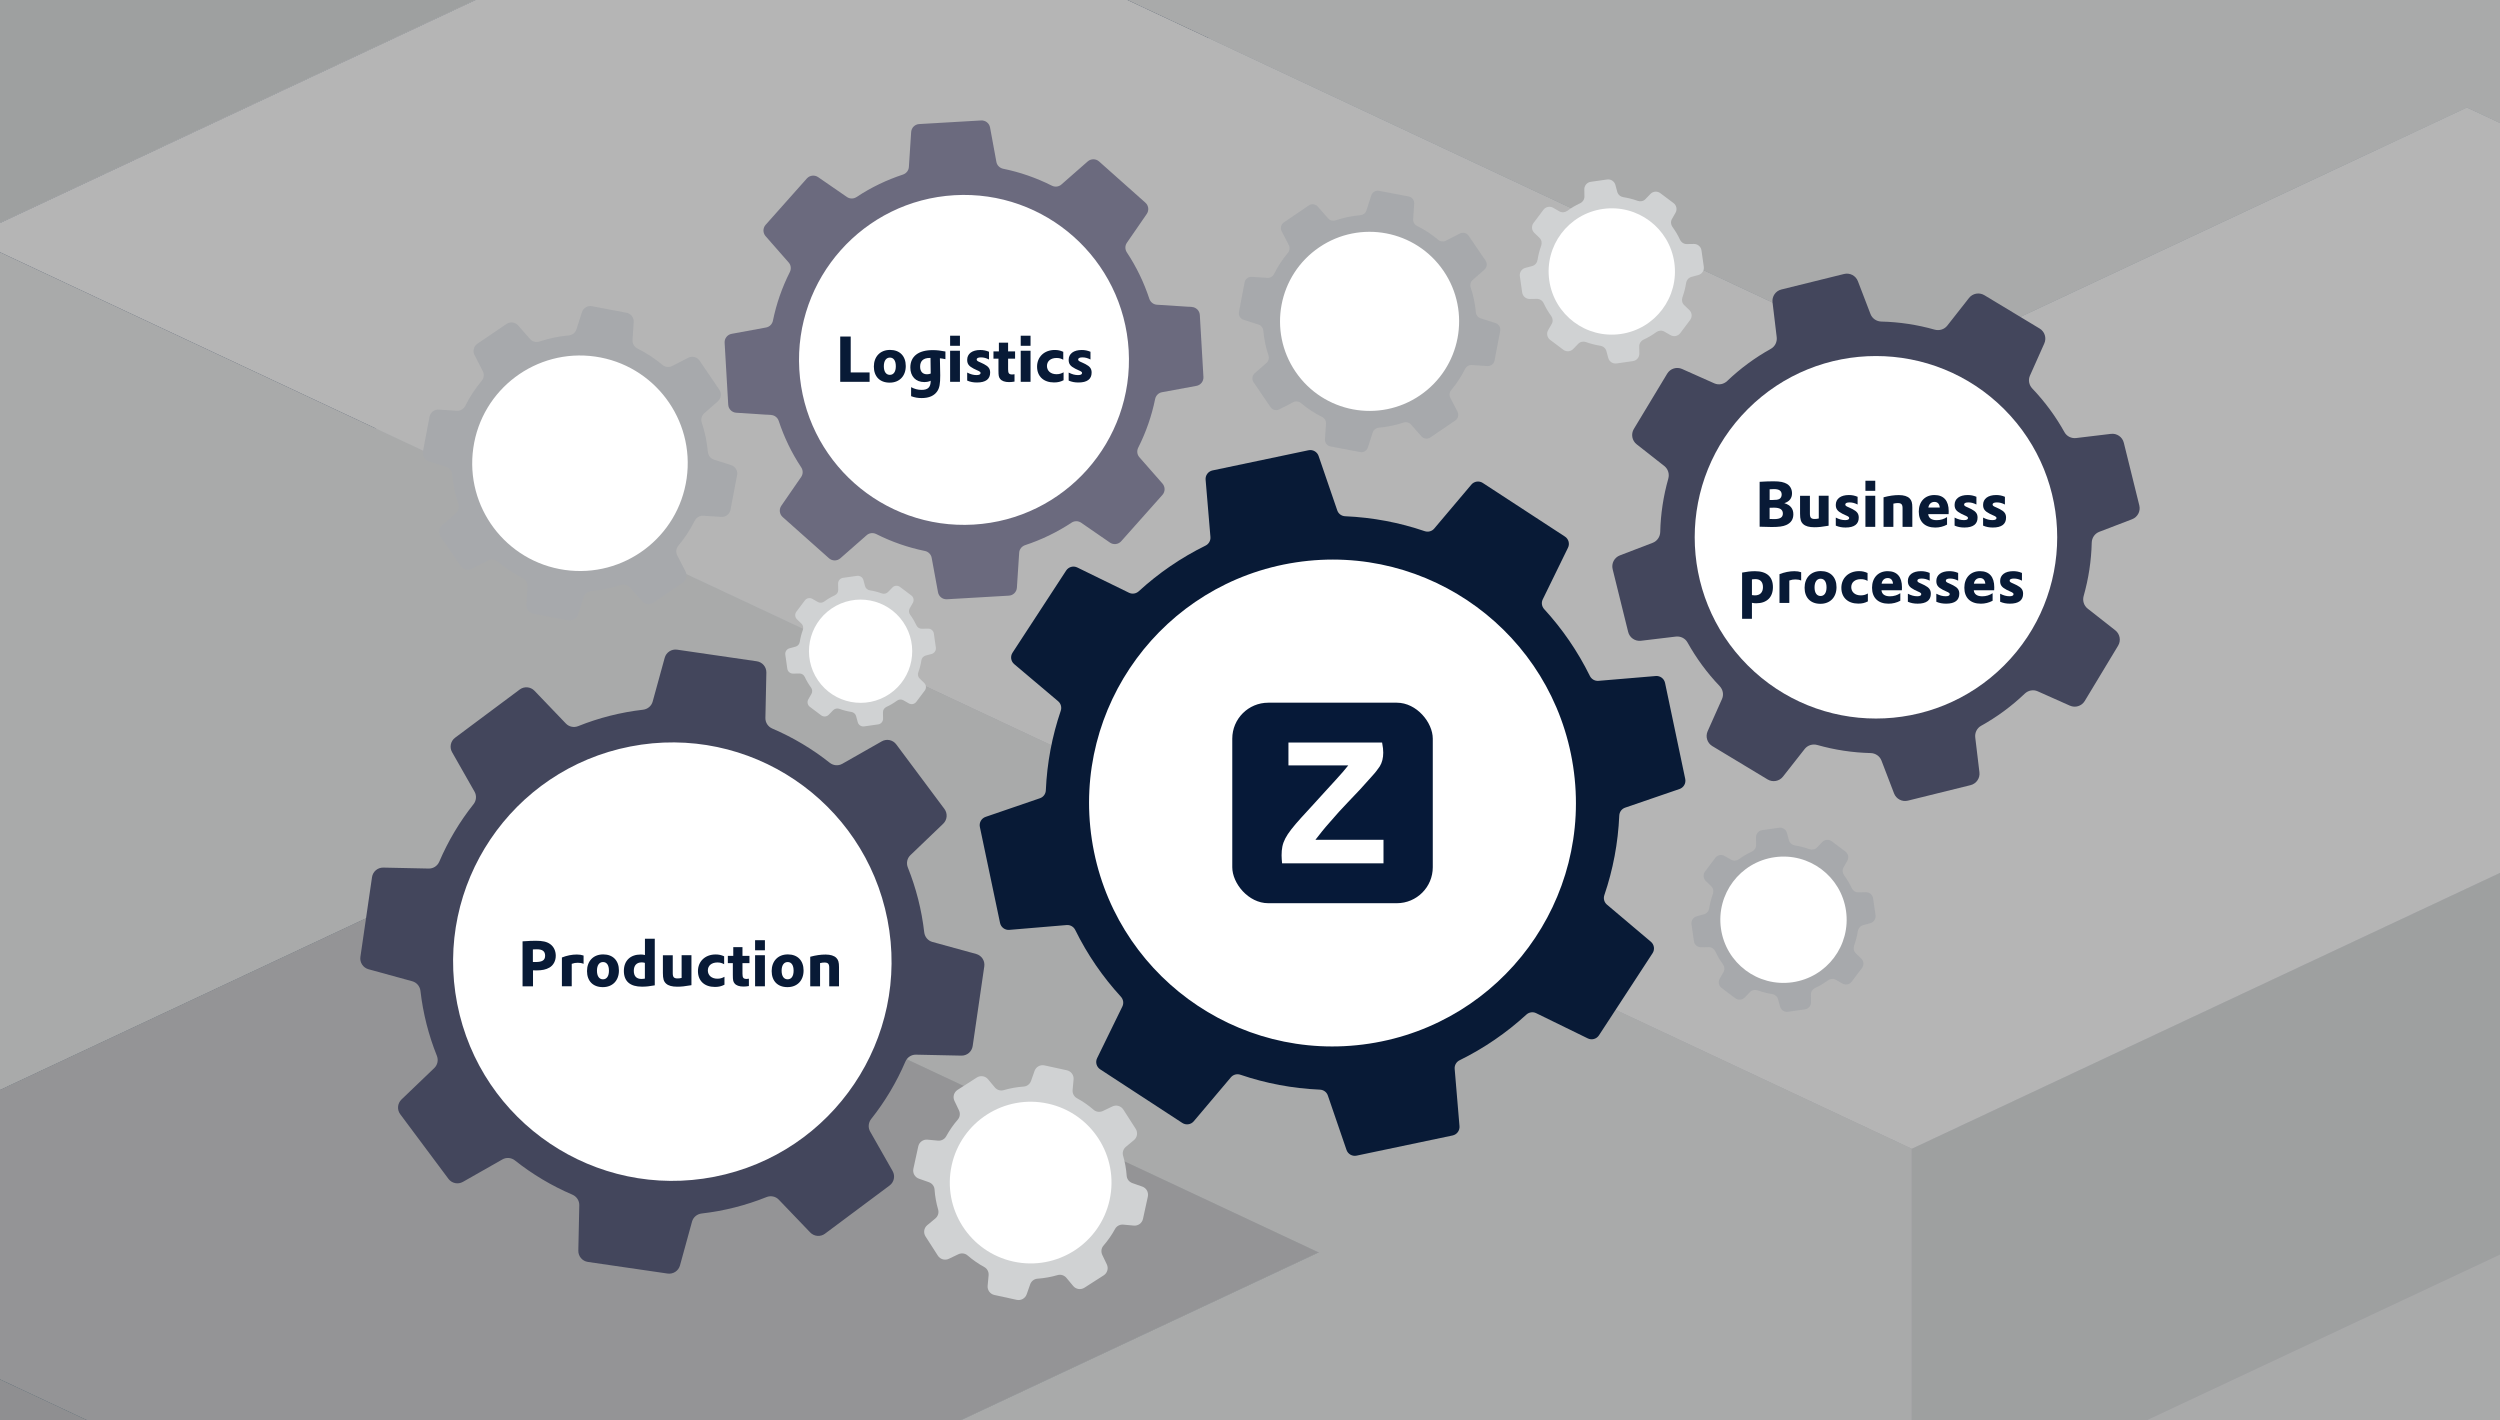 <?xml version="1.0" encoding="UTF-8"?>
<svg xmlns="http://www.w3.org/2000/svg" xmlns:xlink="http://www.w3.org/1999/xlink" viewBox="0 0 880 500">
  <rect x="0" y="0" width="880" height="500" fill="#808080" stroke="none"/>
  <defs>
    <style>
      .cls-1 {
        clip-path: url(#clippath-11);
      }

      .cls-2 {
        clip-path: url(#clippath-16);
      }

      .cls-3 {
        opacity: .3;
      }

      .cls-4 {
        clip-path: url(#clippath-2);
      }

      .cls-5 {
        clip-path: url(#clippath-13);
      }

      .cls-6 {
        fill: #002747;
      }

      .cls-6, .cls-7, .cls-8, .cls-9, .cls-10, .cls-11, .cls-12, .cls-13, .cls-14, .cls-15, .cls-16, .cls-17, .cls-18, .cls-19, .cls-20, .cls-21, .cls-22, .cls-23, .cls-24, .cls-25, .cls-26 {
        stroke-width: 0px;
      }

      .cls-27 {
        clip-path: url(#clippath-15);
      }

      .cls-28 {
        clip-path: url(#clippath-6);
      }

      .cls-7 {
        fill: #43465c;
      }

      .cls-8 {
        fill: none;
      }

      .cls-29 {
        clip-path: url(#clippath-7);
      }

      .cls-9 {
        fill: #d0d2d3;
      }

      .cls-10 {
        fill: #00092c;
      }

      .cls-30 {
        clip-path: url(#clippath-1);
      }

      .cls-31 {
        clip-path: url(#clippath-4);
      }

      .cls-32 {
        clip-path: url(#clippath-12);
      }

      .cls-11 {
        fill: #001738;
      }

      .cls-12 {
        fill: #bcbec0;
      }

      .cls-13 {
        fill: #2c4665;
      }

      .cls-14 {
        fill: #061938;
      }

      .cls-33 {
        clip-path: url(#clippath-9);
      }

      .cls-34 {
        clip-path: url(#clippath);
      }

      .cls-15 {
        fill: #9d9fa2;
      }

      .cls-16 {
        fill: #8ba3b3;
      }

      .cls-17 {
        fill: #7c92a1;
      }

      .cls-35 {
        clip-path: url(#clippath-19);
      }

      .cls-36 {
        clip-path: url(#clippath-3);
      }

      .cls-18 {
        fill: #e6e7e8;
      }

      .cls-19 {
        fill: #b1b3b6;
      }

      .cls-37 {
        clip-path: url(#clippath-8);
      }

      .cls-20 {
        fill: #a7a9ac;
      }

      .cls-21 {
        fill: #fff;
      }

      .cls-38 {
        clip-path: url(#clippath-18);
      }

      .cls-39 {
        clip-path: url(#clippath-14);
      }

      .cls-40 {
        clip-path: url(#clippath-17);
      }

      .cls-41 {
        clip-path: url(#clippath-5);
      }

      .cls-22 {
        fill: #6b6a7e;
      }

      .cls-23 {
        fill: #081a36;
      }

      .cls-42 {
        clip-path: url(#clippath-10);
      }

      .cls-24 {
        fill: #143755;
      }

      .cls-25 {
        fill: #c7c8ca;
      }

      .cls-26 {
        fill: #d1d3d4;
      }
    </style>
    <clipPath id="clippath">
      <rect class="cls-8" y="520" width="880" height="500"/>
    </clipPath>
    <clipPath id="clippath-1">
      <rect class="cls-8" x="0" y="478.28" width="880" height="665.62"/>
    </clipPath>
    <clipPath id="clippath-2">
      <rect class="cls-8" x="0" y="478.28" width="880" height="665.62"/>
    </clipPath>
    <clipPath id="clippath-3">
      <rect class="cls-8" x="0" y="478.28" width="880" height="665.62"/>
    </clipPath>
    <clipPath id="clippath-4">
      <rect class="cls-8" x="-694.91" y="-358.56" width="2735.72" height="2210.8"/>
    </clipPath>
    <clipPath id="clippath-5">
      <rect class="cls-8" width="880" height="500"/>
    </clipPath>
    <clipPath id="clippath-6">
      <rect class="cls-8" x="0" y="-41.72" width="880" height="665.62"/>
    </clipPath>
    <clipPath id="clippath-7">
      <rect class="cls-8" x="0" y="-41.72" width="880" height="665.62"/>
    </clipPath>
    <clipPath id="clippath-8">
      <rect class="cls-8" x="0" y="-41.72" width="880" height="665.62"/>
    </clipPath>
    <clipPath id="clippath-9">
      <rect class="cls-8" x="-694.91" y="-878.56" width="2735.72" height="2210.8"/>
    </clipPath>
    <clipPath id="clippath-10">
      <rect class="cls-8" y="-520" width="880" height="500"/>
    </clipPath>
    <clipPath id="clippath-11">
      <rect class="cls-8" x="0" y="-561.72" width="880" height="665.62"/>
    </clipPath>
    <clipPath id="clippath-12">
      <rect class="cls-8" x="0" y="-561.72" width="880" height="665.62"/>
    </clipPath>
    <clipPath id="clippath-13">
      <rect class="cls-8" x="0" y="-561.72" width="880" height="665.62"/>
    </clipPath>
    <clipPath id="clippath-14">
      <rect class="cls-8" x="-694.91" y="-1398.56" width="2735.72" height="2210.8"/>
    </clipPath>
    <clipPath id="clippath-15">
      <rect class="cls-8" width="880" height="500"/>
    </clipPath>
    <clipPath id="clippath-16">
      <rect class="cls-8" x="0" y="-41.72" width="880" height="665.62"/>
    </clipPath>
    <clipPath id="clippath-17">
      <rect class="cls-8" x="0" y="-41.72" width="880" height="665.62"/>
    </clipPath>
    <clipPath id="clippath-18">
      <rect class="cls-8" x="0" y="-41.72" width="880" height="665.62"/>
    </clipPath>
    <clipPath id="clippath-19">
      <rect class="cls-8" x="-694.91" y="-878.56" width="2735.72" height="2210.8"/>
    </clipPath>
  </defs>
  <g id="Hintergrund">
    <g class="cls-34">
      <g id="Artwork_1" data-name="Artwork 1">
        <g class="cls-30">
          <g class="cls-4">
            <g class="cls-36">
              <g class="cls-3">
                <g class="cls-31">
                  <polygon class="cls-20" points="1454.58 801.5 1356.88 755.69 1259.16 709.87 1161.47 664.04 1063.77 618.23 966.05 572.41 868.36 526.58 770.66 480.77 672.95 434.95 575.25 480.77 477.53 526.58 379.84 572.41 282.14 618.23 184.42 664.04 282.14 709.87 379.84 755.69 477.53 801.5 575.25 755.69 672.95 709.87 770.66 664.04 868.36 709.87 966.05 755.69 1063.77 801.5 966.05 847.32 868.36 893.14 966.05 938.96 1063.77 984.78 1161.47 1030.6 1259.16 984.78 1356.88 938.96 1454.58 893.14 1552.29 847.32 1454.58 801.5"/>
                  <polygon class="cls-10" points="672.96 313.11 770.66 358.93 868.37 404.74 868.37 539.1 770.66 493.29 672.96 447.47 575.25 401.64 575.25 267.29 672.96 313.11"/>
                  <polygon class="cls-6" points="966.07 358.93 1063.77 313.11 1161.48 267.29 1161.48 401.64 1063.77 447.47 966.07 493.29 868.37 539.1 868.37 404.74 966.07 358.93"/>
                  <polygon class="cls-6" points="379.85 358.93 477.55 313.11 575.25 267.29 575.25 401.64 477.55 447.47 379.85 493.29 282.14 539.1 282.14 404.74 379.85 358.93"/>
                  <polygon class="cls-10" points="-108.67 496.39 -10.97 542.2 86.74 588.02 184.44 633.85 184.44 768.21 86.74 722.38 -10.97 676.56 -108.67 630.75 -206.38 584.92 -206.38 450.57 -108.67 496.39"/>
                  <polygon class="cls-6" points="282.14 588.03 379.85 542.2 477.55 496.39 477.55 630.75 379.85 676.56 282.14 722.38 184.44 768.2 184.44 633.85 282.14 588.03"/>
                  <polygon class="cls-24" points="379.85 450.57 477.55 496.39 477.55 630.75 379.85 584.92 282.14 539.1 282.14 404.74 379.85 450.57"/>
                  <polygon class="cls-12" points="282.14 404.74 379.85 358.94 477.55 313.11 575.25 267.28 672.96 313.11 770.66 358.94 868.37 404.74 966.07 358.94 1063.77 313.11 1161.48 267.28 1259.18 313.11 1356.89 358.94 1454.59 404.74 1552.29 450.57 1650 496.39 1747.7 542.2 1650 588.03 1552.29 633.85 1454.59 679.66 1356.89 725.48 1259.18 679.66 1161.48 633.85 1063.77 679.66 966.07 633.85 868.37 588.03 770.66 542.2 672.96 588.03 575.25 633.85 477.55 588.03 379.85 542.2 477.55 496.39 379.85 450.57 282.14 404.74"/>
                  <polygon class="cls-26" points="-304.09 496.39 -401.78 542.2 -499.5 588.03 -597.2 633.85 -694.91 679.66 -597.2 725.48 -499.5 771.31 -401.78 817.11 -304.09 862.94 -206.38 908.76 -108.67 954.58 -10.97 908.76 86.74 862.94 184.44 817.11 282.14 771.31 379.85 725.48 477.55 679.66 575.25 633.85 477.55 588.03 379.85 542.2 282.14 588.03 184.44 633.85 86.74 588.03 -10.97 542.2 -108.67 496.39 -206.38 450.57 -304.09 496.39"/>
                  <polygon class="cls-18" points="-108.67 404.74 -10.97 358.94 86.74 313.11 184.44 267.28 282.14 221.47 379.85 175.65 477.55 129.83 575.25 84.02 672.96 38.19 770.66 84.02 868.37 129.83 966.07 175.65 1063.77 221.47 1161.48 267.28 1063.77 313.11 966.07 358.94 868.37 404.74 770.66 358.94 672.96 313.11 575.25 267.28 477.55 313.11 379.85 358.94 282.14 404.74 379.85 450.57 477.55 496.39 379.85 542.2 282.14 588.03 184.44 633.85 86.74 588.03 -10.97 542.2 -108.67 496.39 -206.38 450.57 -108.67 404.74"/>
                  <polygon class="cls-10" points="672.95 -83.65 575.25 -37.82 477.53 7.98 477.53 142.35 575.25 96.53 672.95 50.71 770.66 4.88 770.66 -129.47 672.95 -83.65"/>
                  <polygon class="cls-6" points="379.84 -37.82 282.14 -83.65 184.42 -129.47 184.42 4.89 282.14 50.71 379.84 96.53 477.53 142.34 477.53 7.98 379.84 -37.82"/>
                  <polygon class="cls-6" points="966.06 -37.82 868.36 -83.65 770.66 -129.47 770.66 4.89 868.36 50.71 966.06 96.53 1063.77 142.34 1063.77 7.98 966.06 -37.82"/>
                  <polygon class="cls-6" points="1063.77 191.27 966.06 145.44 868.36 99.64 868.36 233.99 966.06 279.8 1063.77 325.62 1161.47 371.45 1161.47 237.09 1063.77 191.27"/>
                  <polygon class="cls-24" points="966.06 53.81 868.36 99.63 868.36 233.99 966.06 188.17 1063.77 142.35 1063.77 7.99 966.06 53.81"/>
                  <polygon class="cls-24" points="868.36 191.27 770.66 237.09 770.66 371.45 868.36 325.62 966.05 279.8 966.05 145.44 868.36 191.27"/>
                  <polygon class="cls-13" points="672.95 191.27 575.25 145.44 575.25 279.8 672.95 325.62 770.66 371.45 770.66 237.09 672.95 191.27"/>
                  <polygon class="cls-24" points="477.53 191.27 379.84 237.09 282.14 282.9 282.14 417.26 379.84 371.45 477.53 325.62 575.25 279.8 575.25 145.44 477.53 191.27"/>
                  <polygon class="cls-13" points="282.14 282.9 282.14 417.26 184.43 371.45 184.43 237.09 282.14 282.9"/>
                  <polygon class="cls-24" points="86.73 282.9 -10.99 328.73 -10.99 463.08 86.73 417.26 184.42 371.45 184.42 237.09 86.73 282.9"/>
                  <polygon class="cls-18" points="1063.77 7.99 966.06 -37.82 868.36 -83.65 770.66 -129.47 672.95 -83.65 575.25 -37.82 477.53 7.99 379.83 -37.82 282.14 -83.65 184.42 -129.47 86.72 -83.65 -10.99 -37.82 -108.68 7.99 -206.39 53.81 -304.1 99.63 -401.8 145.44 -304.1 191.27 -206.39 237.09 -108.68 282.9 -10.99 328.73 86.72 282.9 184.42 237.09 282.14 282.9 379.83 237.09 477.53 191.27 575.25 145.44 672.95 191.27 770.66 237.09 868.36 191.27 966.06 145.44 868.36 99.63 966.06 53.81 1063.77 7.99"/>
                  <polygon class="cls-6" points="1356.88 512.01 1259.17 466.18 1161.47 420.36 1063.77 374.55 966.06 328.73 868.36 282.9 770.66 237.09 770.66 371.45 868.36 417.26 966.06 463.08 1063.77 508.9 1161.47 554.72 1259.17 600.54 1356.88 646.36 1454.58 692.17 1454.58 557.82 1356.88 512.01"/>
                  <polygon class="cls-12" points="1454.58 99.63 1356.88 145.44 1259.16 191.27 1161.47 237.09 1063.77 191.27 966.05 145.44 868.36 191.27 770.66 237.09 868.36 282.9 966.05 328.72 1063.77 374.55 1161.47 420.36 1259.16 466.18 1356.88 512 1454.58 557.82 1552.29 512 1649.99 466.18 1747.69 420.36 1845.41 374.55 1943.1 328.72 2040.81 282.9 1943.1 237.09 1845.41 191.27 1747.69 145.44 1649.99 99.63 1552.29 53.81 1454.58 99.63"/>
                  <polygon class="cls-17" points="379.84 328.73 282.14 282.9 282.14 417.26 379.84 463.08 477.53 508.9 477.53 374.55 379.84 328.73"/>
                  <polygon class="cls-17" points="575.25 603.64 477.54 557.82 379.83 512.01 282.14 466.18 282.14 600.54 379.83 646.37 477.54 692.17 575.25 738 672.94 783.82 672.94 649.46 575.25 603.64"/>
                  <polygon class="cls-11" points="379.83 420.37 282.12 466.18 184.42 512 86.71 557.83 -10.99 603.64 -10.99 737.99 86.71 692.19 184.42 646.36 282.12 600.54 379.83 554.73 477.53 508.9 477.53 374.55 379.83 420.37"/>
                  <polygon class="cls-12" points="-499.5 191.27 -597.21 237.09 -694.91 282.9 -597.21 328.73 -499.5 374.55 -401.8 420.36 -304.1 466.18 -206.39 512.01 -108.69 557.82 -10.99 603.64 86.73 557.82 184.42 512.01 282.14 466.18 379.84 420.36 477.53 374.55 379.84 328.73 282.14 282.9 184.42 237.09 86.73 282.9 -10.99 328.73 -108.69 282.9 -206.39 237.09 -304.1 191.27 -401.8 145.44 -499.5 191.27"/>
                  <polygon class="cls-18" points="1063.77 649.46 966.06 603.64 868.36 557.82 770.66 603.64 672.95 649.46 575.25 603.64 477.53 557.82 379.83 512 282.14 466.18 184.42 512 86.72 557.82 -10.99 603.64 86.72 649.46 184.42 695.27 282.14 741.09 379.83 786.92 477.53 832.73 575.25 878.55 672.95 924.38 770.66 878.55 868.36 832.73 966.06 786.92 1063.77 741.09 1161.47 695.27 1063.77 649.46"/>
                  <polygon class="cls-26" points="1356.88 512.01 1259.17 466.18 1161.47 420.36 1063.77 374.55 966.06 328.73 868.36 282.9 770.66 237.09 672.94 191.27 575.25 145.44 477.53 191.27 379.83 237.09 282.14 282.9 379.83 328.73 477.53 374.55 379.83 420.36 282.14 466.18 379.83 512.01 477.53 557.82 575.25 603.64 672.94 649.46 770.66 603.64 868.36 557.82 966.06 603.64 1063.77 649.46 1161.47 695.27 1259.17 649.46 1356.88 603.64 1454.58 557.82 1356.88 512.01"/>
                  <polygon class="cls-20" points="672.94 -358.56 575.25 -312.74 477.53 -266.93 379.84 -221.11 282.14 -175.28 184.42 -129.47 282.14 -83.65 379.84 -37.82 477.53 7.99 575.25 -37.82 672.95 -83.65 770.66 -129.47 868.36 -83.65 966.06 -37.82 1063.77 7.99 966.06 53.81 868.36 99.63 966.06 145.44 1063.77 191.27 1161.47 237.09 1259.16 191.27 1356.88 145.44 1454.58 99.63 1552.29 53.81 1454.58 7.99 1356.88 -37.82 1259.16 -83.65 1161.47 -129.47 1063.77 -175.28 966.06 -221.11 868.36 -266.93 770.66 -312.74 672.95 -358.56 672.94 -358.56"/>
                </g>
              </g>
            </g>
          </g>
        </g>
      </g>
    </g>
    <g class="cls-41">
      <g id="Artwork_1-2" data-name="Artwork 1">
        <g class="cls-28">
          <g class="cls-29">
            <g class="cls-37">
              <g class="cls-3">
                <g class="cls-33">
                  <polygon class="cls-10" points="672.95 189.87 575.25 235.69 477.53 281.5 477.53 415.86 575.25 370.04 672.95 324.22 770.66 278.4 770.66 144.04 672.95 189.87"/>
                  <polygon class="cls-6" points="379.84 235.69 282.14 189.87 184.42 144.04 184.42 278.4 282.14 324.22 379.84 370.04 477.53 415.85 477.53 281.5 379.84 235.69"/>
                  <polygon class="cls-6" points="966.06 235.69 868.36 189.87 770.66 144.04 770.66 278.4 868.36 324.22 966.06 370.04 1063.77 415.85 1063.77 281.5 966.06 235.69"/>
                  <polygon class="cls-6" points="1063.77 464.78 966.06 418.96 868.36 373.15 868.36 507.5 966.06 553.31 1063.77 599.13 1161.47 644.96 1161.47 510.6 1063.77 464.78"/>
                  <polygon class="cls-24" points="966.06 327.32 868.36 373.14 868.36 507.5 966.06 461.68 1063.77 415.86 1063.77 281.5 966.06 327.32"/>
                  <polygon class="cls-24" points="868.36 464.78 770.66 510.6 770.66 644.96 868.36 599.13 966.05 553.31 966.05 418.96 868.36 464.78"/>
                  <polygon class="cls-13" points="672.95 464.78 575.25 418.96 575.25 553.31 672.95 599.13 770.66 644.96 770.66 510.6 672.95 464.78"/>
                  <polygon class="cls-24" points="477.53 464.78 379.84 510.6 282.14 556.41 282.14 690.77 379.84 644.96 477.53 599.13 575.25 553.31 575.25 418.96 477.53 464.78"/>
                  <polygon class="cls-26" points="1063.77 281.5 966.06 235.69 868.36 189.87 770.66 144.04 672.95 189.87 575.25 235.69 477.53 281.5 379.83 235.69 282.14 189.87 184.42 144.04 86.72 189.87 -10.99 235.69 -108.68 281.5 -206.39 327.32 -304.1 373.14 -401.8 418.96 -304.1 464.78 -206.39 510.6 -108.68 556.41 -10.99 602.24 86.72 556.41 184.42 510.6 282.14 556.41 379.83 510.6 477.53 464.78 575.25 418.96 672.95 464.78 770.66 510.6 868.36 464.78 966.06 418.96 868.36 373.14 966.06 327.32 1063.77 281.5"/>
                  <polygon class="cls-12" points="1454.58 373.14 1356.88 418.96 1259.16 464.78 1161.47 510.6 1063.77 464.78 966.05 418.96 868.36 464.78 770.66 510.6 868.36 556.41 966.05 602.23 1063.77 648.06 1161.47 693.87 1259.16 739.69 1356.88 785.52 1454.58 831.33 1552.29 785.52 1649.99 739.69 1747.69 693.87 1845.41 648.06 1943.1 602.23 2040.81 556.41 1943.1 510.6 1845.41 464.78 1747.69 418.96 1649.99 373.14 1552.29 327.32 1454.58 373.14"/>
                  <polygon class="cls-12" points="-499.5 464.78 -597.21 510.6 -694.91 556.41 -597.21 602.24 -499.5 648.06 -401.8 693.87 -304.1 739.69 -206.39 785.52 -108.69 831.33 -10.99 877.15 86.73 831.33 184.42 785.52 282.14 739.69 379.84 693.87 477.53 648.06 379.84 602.24 282.14 556.41 184.42 510.6 86.73 556.41 -10.99 602.24 -108.69 556.41 -206.39 510.6 -304.1 464.78 -401.8 418.96 -499.5 464.78"/>
                  <polygon class="cls-20" points="1356.88 785.52 1259.17 739.69 1161.47 693.87 1063.77 648.06 966.06 602.24 868.36 556.41 770.66 510.6 672.94 464.78 575.25 418.96 477.53 464.78 379.83 510.6 282.14 556.41 379.83 602.24 477.53 648.06 379.83 693.87 282.14 739.69 379.83 785.52 477.53 831.33 575.25 877.15 672.94 922.98 770.66 877.15 868.36 831.33 966.06 877.15 1063.77 922.98 1161.47 968.78 1259.17 922.98 1356.88 877.15 1454.58 831.33 1356.88 785.52"/>
                  <polygon class="cls-20" points="1454.58 281.5 1356.88 235.69 1259.16 189.87 1161.47 144.04 1063.77 98.23 966.05 52.41 868.36 6.58 770.66 -39.23 672.95 -85.05 575.25 -39.23 477.53 6.58 379.84 52.41 282.14 98.23 184.42 144.04 282.14 189.87 379.84 235.69 477.53 281.5 575.25 235.69 672.95 189.87 770.66 144.04 868.36 189.87 966.05 235.69 1063.77 281.5 966.05 327.32 868.36 373.14 966.05 418.96 1063.77 464.78 1161.47 510.6 1259.16 464.78 1356.88 418.96 1454.58 373.14 1552.29 327.32 1454.58 281.5"/>
                  <polygon class="cls-10" points="672.96 -206.89 770.66 -161.07 868.37 -115.26 868.37 19.1 770.66 -26.71 672.96 -72.53 575.25 -118.36 575.25 -252.71 672.96 -206.89"/>
                  <polygon class="cls-6" points="966.07 -161.07 1063.77 -206.89 1161.48 -252.71 1161.48 -118.36 1063.77 -72.53 966.07 -26.71 868.37 19.1 868.37 -115.26 966.07 -161.07"/>
                  <polygon class="cls-6" points="379.85 -161.07 477.55 -206.89 575.25 -252.71 575.25 -118.36 477.55 -72.53 379.85 -26.71 282.14 19.1 282.14 -115.26 379.85 -161.07"/>
                  <polygon class="cls-10" points="-108.67 -23.61 -10.97 22.2 86.74 68.02 184.44 113.85 184.44 248.21 86.74 202.38 -10.97 156.56 -108.67 110.75 -206.38 64.92 -206.38 -69.43 -108.67 -23.61"/>
                  <polygon class="cls-6" points="282.14 68.03 379.85 22.2 477.55 -23.61 477.55 110.75 379.85 156.56 282.14 202.38 184.44 248.2 184.44 113.85 282.14 68.03"/>
                  <polygon class="cls-24" points="379.85 -69.43 477.55 -23.61 477.55 110.75 379.85 64.92 282.14 19.1 282.14 -115.26 379.85 -69.43"/>
                  <polygon class="cls-24" points="477.55 68.03 575.25 113.85 575.25 248.2 477.55 202.38 379.85 156.56 379.85 22.2 477.55 68.03"/>
                  <polygon class="cls-13" points="672.96 68.03 770.66 22.2 770.66 156.56 672.96 202.38 575.25 248.2 575.25 113.85 672.96 68.03"/>
                  <polygon class="cls-24" points="868.37 68.03 966.07 113.85 1063.77 159.66 1063.77 294.02 966.07 248.2 868.37 202.38 770.66 156.56 770.66 22.2 868.37 68.03"/>
                  <polygon class="cls-12" points="282.14 -115.26 379.85 -161.06 477.55 -206.89 575.25 -252.72 672.96 -206.89 770.66 -161.06 868.37 -115.26 966.07 -161.06 1063.77 -206.89 1161.48 -252.72 1259.18 -206.89 1356.89 -161.06 1454.59 -115.26 1552.29 -69.43 1650 -23.61 1747.7 22.2 1650 68.03 1552.29 113.85 1454.59 159.66 1356.89 205.48 1259.18 159.66 1161.48 113.85 1063.77 159.66 966.07 113.85 868.37 68.03 770.66 22.2 672.96 68.03 575.25 113.85 477.55 68.03 379.85 22.2 477.55 -23.61 379.85 -69.43 282.14 -115.26"/>
                  <polygon class="cls-6" points="-10.97 388.76 86.74 342.94 184.44 297.11 282.14 251.3 379.85 205.48 477.55 159.66 575.25 113.85 575.25 248.21 477.55 294.02 379.85 339.84 282.14 385.66 184.44 431.47 86.74 477.3 -10.97 523.12 -108.67 568.93 -108.67 434.57 -10.97 388.76"/>
                  <polygon class="cls-26" points="-304.09 -23.61 -401.78 22.2 -499.5 68.03 -597.2 113.85 -694.91 159.66 -597.2 205.48 -499.5 251.31 -401.78 297.11 -304.09 342.94 -206.38 388.76 -108.67 434.58 -10.97 388.76 86.74 342.94 184.44 297.11 282.14 251.31 379.85 205.48 477.55 159.66 575.25 113.85 477.55 68.03 379.85 22.2 282.14 68.03 184.44 113.85 86.74 68.03 -10.97 22.2 -108.67 -23.61 -206.38 -69.43 -304.09 -23.61"/>
                  <polygon class="cls-17" points="966.07 205.48 1063.77 159.66 1063.77 294.02 966.07 339.84 868.37 385.66 868.37 251.31 966.07 205.48"/>
                  <polygon class="cls-17" points="770.66 480.4 868.37 434.57 966.07 388.76 1063.77 342.94 1063.77 477.29 966.07 523.12 868.37 568.93 770.66 614.75 672.96 660.57 672.96 526.22 770.66 480.4"/>
                  <polygon class="cls-16" points="575.25 480.4 672.96 526.22 672.96 660.57 575.25 614.75 477.55 568.93 477.55 434.57 575.25 480.4"/>
                  <polygon class="cls-15" points="-10.97 480.4 86.74 526.22 184.44 572.03 184.44 706.39 86.74 660.57 -10.97 614.75 -108.67 568.93 -108.67 434.57 -10.97 480.4"/>
                  <polygon class="cls-17" points="282.14 526.22 379.85 480.4 477.55 434.58 477.55 568.93 379.85 614.75 282.14 660.57 184.44 706.38 184.44 572.03 282.14 526.22"/>
                  <polygon class="cls-11" points="966.07 297.13 1063.78 342.93 1161.49 388.76 1259.2 434.59 1356.89 480.4 1356.89 614.75 1259.2 568.94 1161.49 523.12 1063.78 477.29 966.07 431.48 868.37 385.66 868.37 251.31 966.07 297.13"/>
                  <polygon class="cls-18" points="1650.01 68.03 1552.29 113.85 1454.59 159.66 1356.89 205.48 1259.18 159.66 1161.48 113.85 1063.77 159.66 966.07 205.48 868.37 251.3 966.07 297.12 1063.77 342.94 1161.48 388.76 1259.18 434.57 1356.89 480.39 1454.59 434.57 1552.29 388.76 1650.01 342.94 1747.7 297.12 1845.4 251.3 1943.12 205.48 2040.81 159.66 1943.12 113.85 1845.4 68.03 1747.7 22.2 1650.01 68.03"/>
                  <polygon class="cls-12" points="770.66 755.31 868.37 709.49 966.07 663.68 1063.77 617.85 1161.48 572.03 1259.18 526.22 1356.89 480.4 1356.89 614.75 1259.18 660.57 1161.48 706.39 1063.77 752.21 966.07 798.04 868.37 843.84 770.66 889.67 672.96 935.49 672.96 801.13 770.66 755.31"/>
                  <polygon class="cls-26" points="282.14 526.22 379.85 480.4 477.55 434.58 575.25 480.4 672.96 526.22 770.66 480.4 868.37 434.58 966.07 388.76 1063.77 342.94 1161.48 388.76 1259.18 434.58 1356.89 480.4 1259.18 526.22 1161.48 572.03 1063.77 617.85 966.07 663.68 868.37 709.49 770.66 755.31 672.96 801.13 575.25 755.31 477.55 709.49 379.85 663.68 282.14 617.85 184.44 572.03 282.14 526.22"/>
                  <polygon class="cls-20" points="-10.97 388.76 86.74 342.94 184.44 297.11 282.14 251.3 379.85 205.48 477.55 159.66 575.25 113.85 672.96 68.02 770.66 22.2 868.37 68.02 966.07 113.85 1063.77 159.66 966.07 205.48 868.37 251.3 966.07 297.11 1063.77 342.94 966.07 388.76 868.37 434.57 770.66 480.39 672.96 526.22 575.25 480.39 477.55 434.57 379.85 480.39 282.14 526.22 184.44 572.03 86.74 526.22 -10.97 480.39 -108.67 434.57 -10.97 388.76"/>
                  <polygon class="cls-18" points="-108.67 -115.26 -10.97 -161.06 86.74 -206.89 184.44 -252.72 282.14 -298.53 379.85 -344.35 477.55 -390.17 575.25 -435.98 672.96 -481.81 770.66 -435.98 868.37 -390.17 966.07 -344.35 1063.77 -298.53 1161.48 -252.72 1063.77 -206.89 966.07 -161.06 868.37 -115.26 770.66 -161.06 672.96 -206.89 575.25 -252.72 477.55 -206.89 379.85 -161.06 282.14 -115.26 379.85 -69.43 477.55 -23.61 379.85 22.2 282.14 68.03 184.44 113.85 86.74 68.03 -10.97 22.2 -108.67 -23.61 -206.38 -69.43 -108.67 -115.26"/>
                  <polygon class="cls-6" points="1356.88 -7.99 1259.17 -53.82 1161.47 -99.64 1063.77 -145.45 966.06 -191.27 868.36 -237.1 770.66 -282.91 770.66 -148.55 868.36 -102.74 966.06 -56.92 1063.77 -11.1 1161.47 34.72 1259.17 80.54 1356.88 126.36 1454.58 172.17 1454.58 37.82 1356.88 -7.99"/>
                  <polygon class="cls-12" points="1454.58 -420.37 1356.88 -374.56 1259.16 -328.73 1161.47 -282.91 1063.77 -328.73 966.05 -374.56 868.36 -328.73 770.66 -282.91 868.36 -237.1 966.05 -191.28 1063.77 -145.45 1161.47 -99.64 1259.16 -53.82 1356.88 -8 1454.58 37.82 1552.29 -8 1649.99 -53.82 1747.69 -99.64 1845.41 -145.45 1943.1 -191.28 2040.81 -237.1 1943.1 -282.91 1845.41 -328.73 1747.69 -374.56 1649.99 -420.37 1552.29 -466.19 1454.58 -420.37"/>
                  <polygon class="cls-17" points="575.25 83.64 477.54 37.82 379.83 -7.99 282.14 -53.82 282.14 80.54 379.83 126.37 477.54 172.17 575.25 218 672.94 263.82 672.94 129.46 575.25 83.64"/>
                  <polygon class="cls-16" points="770.66 83.64 672.95 129.46 672.95 263.82 770.66 218 868.36 172.17 868.36 37.82 770.66 83.64"/>
                  <polygon class="cls-17" points="1063.77 129.46 966.06 83.64 868.36 37.82 868.36 172.17 966.06 218 1063.77 263.82 1161.47 309.63 1161.47 175.27 1063.77 129.46"/>
                  <polygon class="cls-11" points="379.83 -99.63 282.12 -53.82 184.42 -8 86.71 37.83 -10.99 83.64 -10.99 217.99 86.71 172.19 184.42 126.36 282.12 80.54 379.83 34.73 477.53 -11.1 477.53 -145.45 379.83 -99.63"/>
                  <polygon class="cls-12" points="-499.5 -328.73 -597.21 -282.91 -694.91 -237.1 -597.21 -191.27 -499.5 -145.45 -401.8 -99.64 -304.1 -53.82 -206.39 -7.99 -108.69 37.82 -10.99 83.64 86.73 37.82 184.42 -7.99 282.14 -53.82 379.84 -99.64 477.53 -145.45 379.84 -191.27 282.14 -237.1 184.42 -282.91 86.73 -237.1 -10.99 -191.27 -108.69 -237.1 -206.39 -282.91 -304.1 -328.73 -401.8 -374.56 -499.5 -328.73"/>
                  <polygon class="cls-12" points="1063.77 221.1 966.06 266.92 868.36 312.73 770.66 358.55 672.95 404.38 672.95 538.74 770.66 492.91 868.36 447.09 966.06 401.28 1063.77 355.46 1161.47 309.63 1161.47 175.28 1063.77 221.1"/>
                  <polygon class="cls-26" points="575.25 358.55 477.54 312.73 379.83 266.92 282.14 221.1 184.43 175.27 86.72 129.46 -10.99 83.64 -10.99 218 86.72 263.82 184.43 309.63 282.14 355.45 379.83 401.28 477.54 447.09 575.25 492.91 672.94 538.73 672.94 404.38 575.25 358.55"/>
                  <polygon class="cls-18" points="1063.77 129.46 966.06 83.64 868.36 37.82 770.66 83.64 672.95 129.46 575.25 83.64 477.53 37.82 379.83 -8 282.14 -53.82 184.42 -8 86.72 37.82 -10.99 83.64 86.72 129.46 184.42 175.27 282.14 221.09 379.83 266.92 477.53 312.73 575.25 358.55 672.95 404.38 770.66 358.55 868.36 312.73 966.06 266.92 1063.77 221.09 1161.47 175.27 1063.77 129.46"/>
                  <polygon class="cls-26" points="1356.88 -7.99 1259.17 -53.82 1161.47 -99.64 1063.77 -145.45 966.06 -191.27 868.36 -237.1 770.66 -282.91 672.94 -328.73 575.25 -374.56 477.53 -328.73 379.83 -282.91 282.14 -237.1 379.83 -191.27 477.53 -145.45 379.83 -99.64 282.14 -53.82 379.83 -7.99 477.53 37.82 575.25 83.64 672.94 129.46 770.66 83.64 868.36 37.82 966.06 83.64 1063.77 129.46 1161.47 175.27 1259.17 129.46 1356.88 83.64 1454.58 37.82 1356.88 -7.99"/>
                </g>
              </g>
            </g>
          </g>
        </g>
      </g>
    </g>
    <g class="cls-42">
      <g id="Artwork_1-3" data-name="Artwork 1">
        <g class="cls-1">
          <g class="cls-32">
            <g class="cls-5">
              <g class="cls-3">
                <g class="cls-39">
                  <polygon class="cls-6" points="1063.77 -55.22 966.06 -101.04 868.36 -146.85 868.36 -12.5 966.06 33.31 1063.77 79.13 1161.47 124.96 1161.47 -9.4 1063.77 -55.22"/>
                  <polygon class="cls-24" points="868.36 -55.22 770.66 -9.4 770.66 124.96 868.36 79.13 966.05 33.31 966.05 -101.04 868.36 -55.22"/>
                  <polygon class="cls-13" points="672.95 -55.22 575.25 -101.04 575.25 33.31 672.95 79.13 770.66 124.96 770.66 -9.4 672.95 -55.22"/>
                  <polygon class="cls-24" points="477.53 -55.22 379.84 -9.4 282.14 36.41 282.14 170.77 379.84 124.96 477.53 79.13 575.25 33.31 575.25 -101.04 477.53 -55.22"/>
                  <polygon class="cls-13" points="282.14 36.41 282.14 170.77 184.43 124.96 184.43 -9.4 282.14 36.41"/>
                  <polygon class="cls-24" points="86.73 36.41 -10.99 82.24 -10.99 216.59 86.73 170.77 184.42 124.96 184.42 -9.4 86.73 36.41"/>
                  <polygon class="cls-26" points="1063.77 -238.5 966.06 -284.31 868.36 -330.13 770.66 -375.96 672.95 -330.13 575.25 -284.31 477.53 -238.5 379.83 -284.31 282.14 -330.13 184.42 -375.96 86.72 -330.13 -10.99 -284.31 -108.68 -238.5 -206.39 -192.68 -304.1 -146.86 -401.8 -101.04 -304.1 -55.22 -206.39 -9.4 -108.68 36.41 -10.99 82.24 86.72 36.41 184.42 -9.4 282.14 36.41 379.83 -9.4 477.53 -55.22 575.25 -101.04 672.95 -55.22 770.66 -9.4 868.36 -55.22 966.06 -101.04 868.36 -146.86 966.06 -192.68 1063.77 -238.5"/>
                  <polygon class="cls-6" points="1356.88 265.52 1259.17 219.69 1161.47 173.87 1063.77 128.06 966.06 82.24 868.36 36.41 770.66 -9.4 770.66 124.96 868.36 170.77 966.06 216.59 1063.77 262.42 1161.47 308.23 1259.17 354.05 1356.88 399.87 1454.58 445.68 1454.58 311.33 1356.88 265.52"/>
                  <polygon class="cls-12" points="1454.58 -146.86 1356.88 -101.04 1259.16 -55.22 1161.47 -9.4 1063.77 -55.22 966.05 -101.04 868.36 -55.22 770.66 -9.4 868.36 36.41 966.05 82.23 1063.77 128.06 1161.47 173.87 1259.16 219.69 1356.88 265.52 1454.58 311.33 1552.29 265.52 1649.99 219.69 1747.69 173.87 1845.41 128.06 1943.1 82.23 2040.81 36.41 1943.1 -9.4 1845.41 -55.22 1747.69 -101.04 1649.99 -146.86 1552.29 -192.68 1454.58 -146.86"/>
                  <polygon class="cls-17" points="379.84 82.24 282.14 36.41 282.14 170.77 379.84 216.59 477.53 262.42 477.53 128.06 379.84 82.24"/>
                  <polygon class="cls-17" points="282.14 354.05 379.83 399.88 477.53 445.68 575.25 491.51 672.94 537.33 672.94 402.97 575.25 357.15 477.53 311.33 379.83 265.52 282.14 219.69 282.14 354.05"/>
                  <polygon class="cls-16" points="770.66 357.15 672.95 402.98 672.95 537.33 770.66 491.51 868.36 445.68 868.36 311.33 770.66 357.15"/>
                  <polygon class="cls-17" points="868.36 445.68 966.06 491.51 1063.77 537.33 1161.47 583.14 1161.47 448.78 1063.77 402.98 966.06 357.15 868.36 311.33 868.36 445.68"/>
                  <polygon class="cls-11" points="379.83 173.88 282.12 219.69 184.42 265.51 86.71 311.34 -10.99 357.15 -10.99 491.5 86.71 445.7 184.42 399.88 282.12 354.05 379.83 308.24 477.53 262.41 477.53 128.06 379.83 173.88"/>
                  <polygon class="cls-12" points="-499.5 -55.22 -597.21 -9.4 -694.91 36.41 -597.21 82.24 -499.5 128.06 -401.8 173.87 -304.1 219.69 -206.39 265.52 -108.69 311.33 -10.99 357.15 86.73 311.33 184.42 265.52 282.14 219.69 379.84 173.87 477.53 128.06 379.84 82.24 282.14 36.41 184.42 -9.4 86.73 36.41 -10.99 82.24 -108.69 36.41 -206.39 -9.4 -304.1 -55.22 -401.8 -101.04 -499.5 -55.22"/>
                  <polygon class="cls-25" points="1063.77 494.61 966.06 540.43 868.36 586.24 770.66 632.07 672.95 677.89 672.95 812.25 770.66 766.42 868.36 720.6 966.06 674.79 1063.77 628.97 1161.47 583.14 1161.47 448.78 1063.77 494.61"/>
                  <polygon class="cls-12" points="-10.99 491.51 86.72 537.33 184.43 583.14 282.14 628.96 379.83 674.79 477.53 720.6 575.25 766.42 672.94 812.24 672.94 677.89 575.25 632.07 477.53 586.24 379.83 540.43 282.14 494.61 184.43 448.78 86.72 402.98 -10.99 357.15 -10.99 491.51"/>
                  <polygon class="cls-26" points="184.42 265.52 86.72 311.33 -10.99 357.15 86.72 402.98 184.42 448.78 282.14 494.61 379.83 540.43 477.53 586.24 575.25 632.07 672.95 677.89 770.66 632.07 868.36 586.24 966.06 540.43 1063.77 494.61 1161.47 448.78 1063.77 402.98 966.06 357.15 868.36 311.33 770.66 357.15 672.95 402.98 575.25 357.15 477.53 311.33 379.83 265.52 282.14 219.69 184.42 265.52"/>
                  <polygon class="cls-20" points="1356.88 265.52 1259.17 219.69 1161.47 173.87 1063.77 128.06 966.06 82.24 868.36 36.41 770.66 -9.4 672.94 -55.22 575.25 -101.04 477.53 -55.22 379.83 -9.4 282.14 36.41 379.83 82.24 477.53 128.06 379.83 173.87 282.14 219.69 379.83 265.52 477.53 311.33 575.25 357.15 672.94 402.98 770.66 357.15 868.36 311.33 966.06 357.15 1063.77 402.98 1161.47 448.78 1259.17 402.98 1356.88 357.15 1454.58 311.33 1356.88 265.52"/>
                  <polygon class="cls-6" points="-10.97 -131.24 86.74 -177.06 184.44 -222.89 282.14 -268.7 379.85 -314.52 477.55 -360.34 575.25 -406.15 575.25 -271.79 477.55 -225.98 379.85 -180.16 282.14 -134.34 184.44 -88.53 86.74 -42.7 -10.97 3.12 -108.67 48.93 -108.67 -85.43 -10.97 -131.24"/>
                  <polygon class="cls-17" points="770.66 -39.6 868.37 -85.43 966.07 -131.24 1063.77 -177.06 1063.77 -42.71 966.07 3.12 868.37 48.93 770.66 94.75 672.96 140.57 672.96 6.22 770.66 -39.6"/>
                  <polygon class="cls-16" points="575.25 -39.6 672.96 6.22 672.96 140.57 575.25 94.75 477.55 48.93 477.55 -85.43 575.25 -39.6"/>
                  <polygon class="cls-15" points="-10.97 -39.6 86.74 6.22 184.44 52.03 184.44 186.39 86.74 140.57 -10.97 94.75 -108.67 48.93 -108.67 -85.43 -10.97 -39.6"/>
                  <polygon class="cls-17" points="282.14 6.22 379.85 -39.6 477.55 -85.42 477.55 48.93 379.85 94.75 282.14 140.57 184.44 186.38 184.44 52.03 282.14 6.22"/>
                  <polygon class="cls-11" points="966.07 -222.87 1063.78 -177.07 1161.49 -131.24 1259.2 -85.41 1356.89 -39.6 1356.89 94.75 1259.2 48.94 1161.49 3.12 1063.78 -42.71 966.07 -88.52 868.37 -134.34 868.37 -268.69 966.07 -222.87"/>
                  <polygon class="cls-19" points="282.14 97.85 379.85 143.68 477.55 189.49 575.25 235.31 672.96 281.13 672.96 415.49 575.25 369.67 477.55 323.84 379.85 278.03 282.14 232.21 184.44 186.39 184.44 52.03 282.14 97.85"/>
                  <polygon class="cls-12" points="770.66 235.31 868.37 189.49 966.07 143.68 1063.77 97.85 1161.48 52.03 1259.18 6.22 1356.89 -39.6 1356.89 94.75 1259.18 140.57 1161.48 186.39 1063.77 232.21 966.07 278.04 868.37 323.84 770.66 369.67 672.96 415.49 672.96 281.13 770.66 235.31"/>
                  <polygon class="cls-26" points="282.14 6.22 379.85 -39.6 477.55 -85.42 575.25 -39.6 672.96 6.22 770.66 -39.6 868.37 -85.42 966.07 -131.24 1063.77 -177.06 1161.48 -131.24 1259.18 -85.42 1356.89 -39.6 1259.18 6.22 1161.48 52.03 1063.77 97.85 966.07 143.68 868.37 189.49 770.66 235.31 672.96 281.13 575.25 235.31 477.55 189.49 379.85 143.68 282.14 97.85 184.44 52.03 282.14 6.22"/>
                  <polygon class="cls-20" points="-10.97 -131.24 86.74 -177.06 184.44 -222.89 282.14 -268.7 379.85 -314.52 477.55 -360.34 575.25 -406.15 672.96 -451.98 770.66 -497.8 868.37 -451.98 966.07 -406.15 1063.77 -360.34 966.07 -314.52 868.37 -268.7 966.07 -222.89 1063.77 -177.06 966.07 -131.24 868.37 -85.43 770.66 -39.61 672.96 6.22 575.25 -39.61 477.55 -85.43 379.85 -39.61 282.14 6.22 184.44 52.03 86.74 6.22 -10.97 -39.61 -108.67 -85.43 -10.97 -131.24"/>
                  <polygon class="cls-12" points="1063.77 -298.9 966.06 -253.08 868.36 -207.27 770.66 -161.45 672.95 -115.62 672.95 18.74 770.66 -27.09 868.36 -72.91 966.06 -118.72 1063.77 -164.54 1161.47 -210.37 1161.47 -344.72 1063.77 -298.9"/>
                  <polygon class="cls-26" points="575.25 -161.45 477.54 -207.27 379.83 -253.08 282.14 -298.9 184.43 -344.73 86.72 -390.54 -10.99 -436.36 -10.99 -302 86.72 -256.18 184.43 -210.37 282.14 -164.55 379.83 -118.72 477.54 -72.91 575.25 -27.09 672.94 18.73 672.94 -115.62 575.25 -161.45"/>
                </g>
              </g>
            </g>
          </g>
        </g>
      </g>
    </g>
    <g class="cls-27">
      <g id="Artwork_1-4" data-name="Artwork 1">
        <g class="cls-2">
          <g class="cls-40">
            <g class="cls-38">
              <g class="cls-3">
                <g class="cls-35">
                  <polygon class="cls-10" points="672.95 189.87 575.25 235.69 477.53 281.5 477.53 415.86 575.25 370.04 672.95 324.22 770.66 278.4 770.66 144.04 672.95 189.87"/>
                  <polygon class="cls-6" points="379.84 235.69 282.14 189.87 184.42 144.04 184.42 278.4 282.14 324.22 379.84 370.04 477.53 415.85 477.53 281.5 379.84 235.69"/>
                  <polygon class="cls-6" points="966.06 235.69 868.36 189.87 770.66 144.04 770.66 278.4 868.36 324.22 966.06 370.04 1063.77 415.85 1063.77 281.5 966.06 235.69"/>
                  <polygon class="cls-6" points="1063.77 464.78 966.06 418.96 868.36 373.15 868.36 507.5 966.06 553.31 1063.77 599.13 1161.47 644.96 1161.47 510.6 1063.77 464.78"/>
                  <polygon class="cls-24" points="966.06 327.32 868.36 373.14 868.36 507.5 966.06 461.68 1063.77 415.86 1063.77 281.5 966.06 327.32"/>
                  <polygon class="cls-24" points="868.36 464.78 770.66 510.6 770.66 644.96 868.36 599.13 966.05 553.31 966.05 418.96 868.36 464.78"/>
                  <polygon class="cls-13" points="672.95 464.78 575.25 418.96 575.25 553.31 672.95 599.13 770.66 644.96 770.66 510.6 672.95 464.78"/>
                  <polygon class="cls-24" points="477.53 464.78 379.84 510.6 282.14 556.41 282.14 690.77 379.84 644.96 477.53 599.13 575.25 553.31 575.25 418.96 477.53 464.78"/>
                  <polygon class="cls-26" points="1063.77 281.5 966.06 235.69 868.36 189.87 770.66 144.04 672.95 189.87 575.25 235.69 477.53 281.5 379.83 235.69 282.14 189.87 184.42 144.04 86.72 189.87 -10.99 235.69 -108.68 281.5 -206.39 327.32 -304.1 373.14 -401.8 418.96 -304.1 464.78 -206.39 510.6 -108.68 556.41 -10.99 602.24 86.72 556.41 184.42 510.6 282.14 556.41 379.83 510.6 477.53 464.78 575.25 418.96 672.95 464.78 770.66 510.6 868.36 464.78 966.06 418.96 868.36 373.14 966.06 327.32 1063.77 281.5"/>
                  <polygon class="cls-12" points="1454.58 373.14 1356.88 418.96 1259.16 464.78 1161.47 510.6 1063.77 464.78 966.05 418.96 868.36 464.78 770.66 510.6 868.36 556.41 966.05 602.23 1063.77 648.06 1161.47 693.87 1259.16 739.69 1356.88 785.52 1454.58 831.33 1552.29 785.52 1649.99 739.69 1747.69 693.87 1845.41 648.06 1943.1 602.23 2040.81 556.41 1943.1 510.6 1845.41 464.78 1747.69 418.96 1649.99 373.14 1552.29 327.32 1454.58 373.14"/>
                  <polygon class="cls-12" points="-499.5 464.78 -597.21 510.6 -694.91 556.41 -597.21 602.24 -499.5 648.06 -401.8 693.87 -304.1 739.69 -206.39 785.52 -108.69 831.33 -10.99 877.15 86.73 831.33 184.42 785.52 282.14 739.69 379.84 693.87 477.53 648.06 379.84 602.24 282.14 556.41 184.42 510.6 86.73 556.41 -10.99 602.24 -108.69 556.41 -206.39 510.6 -304.1 464.78 -401.8 418.96 -499.5 464.78"/>
                  <polygon class="cls-20" points="1356.88 785.52 1259.17 739.69 1161.47 693.87 1063.77 648.06 966.06 602.24 868.36 556.41 770.66 510.6 672.94 464.78 575.25 418.96 477.53 464.78 379.83 510.6 282.14 556.41 379.83 602.24 477.53 648.06 379.83 693.87 282.14 739.69 379.83 785.52 477.53 831.33 575.25 877.15 672.94 922.98 770.66 877.15 868.36 831.33 966.06 877.15 1063.77 922.98 1161.47 968.78 1259.17 922.98 1356.88 877.15 1454.58 831.33 1356.88 785.52"/>
                  <polygon class="cls-20" points="1454.58 281.5 1356.88 235.69 1259.16 189.87 1161.47 144.04 1063.77 98.23 966.05 52.41 868.36 6.58 770.66 -39.23 672.95 -85.05 575.25 -39.23 477.53 6.58 379.84 52.41 282.14 98.23 184.42 144.04 282.14 189.87 379.84 235.69 477.53 281.5 575.25 235.69 672.95 189.87 770.66 144.04 868.36 189.87 966.05 235.69 1063.77 281.5 966.05 327.32 868.36 373.14 966.05 418.96 1063.77 464.78 1161.47 510.6 1259.16 464.78 1356.88 418.96 1454.58 373.14 1552.29 327.32 1454.58 281.5"/>
                  <polygon class="cls-10" points="672.96 -206.89 770.66 -161.07 868.37 -115.26 868.37 19.1 770.66 -26.71 672.96 -72.53 575.25 -118.36 575.25 -252.71 672.96 -206.89"/>
                  <polygon class="cls-6" points="966.07 -161.07 1063.77 -206.89 1161.48 -252.71 1161.48 -118.36 1063.77 -72.53 966.07 -26.71 868.37 19.1 868.37 -115.26 966.07 -161.07"/>
                  <polygon class="cls-6" points="379.85 -161.07 477.55 -206.89 575.25 -252.71 575.25 -118.36 477.55 -72.53 379.85 -26.71 282.14 19.1 282.14 -115.26 379.85 -161.07"/>
                  <polygon class="cls-10" points="-108.67 -23.61 -10.97 22.2 86.74 68.02 184.44 113.85 184.44 248.21 86.74 202.38 -10.97 156.56 -108.67 110.75 -206.38 64.92 -206.38 -69.43 -108.67 -23.61"/>
                  <polygon class="cls-6" points="282.14 68.03 379.85 22.2 477.55 -23.61 477.55 110.75 379.85 156.56 282.14 202.38 184.44 248.2 184.44 113.85 282.14 68.03"/>
                  <polygon class="cls-24" points="379.85 -69.43 477.55 -23.61 477.55 110.75 379.85 64.92 282.14 19.1 282.14 -115.26 379.85 -69.43"/>
                  <polygon class="cls-24" points="477.55 68.03 575.25 113.85 575.25 248.2 477.55 202.38 379.85 156.56 379.85 22.2 477.55 68.03"/>
                  <polygon class="cls-13" points="672.96 68.03 770.66 22.2 770.66 156.56 672.96 202.38 575.25 248.2 575.25 113.85 672.96 68.03"/>
                  <polygon class="cls-24" points="868.37 68.03 966.07 113.85 1063.77 159.66 1063.77 294.02 966.07 248.2 868.37 202.38 770.66 156.56 770.66 22.2 868.37 68.03"/>
                  <polygon class="cls-12" points="282.14 -115.26 379.85 -161.06 477.55 -206.89 575.25 -252.72 672.96 -206.89 770.66 -161.06 868.37 -115.26 966.07 -161.06 1063.77 -206.89 1161.48 -252.72 1259.18 -206.89 1356.89 -161.06 1454.59 -115.26 1552.29 -69.43 1650 -23.61 1747.7 22.2 1650 68.03 1552.29 113.85 1454.59 159.66 1356.89 205.48 1259.18 159.66 1161.48 113.85 1063.77 159.66 966.07 113.85 868.37 68.03 770.66 22.2 672.96 68.03 575.25 113.85 477.55 68.03 379.85 22.2 477.55 -23.61 379.85 -69.43 282.14 -115.26"/>
                  <polygon class="cls-6" points="-10.97 388.76 86.74 342.94 184.44 297.11 282.14 251.3 379.85 205.48 477.55 159.66 575.25 113.85 575.25 248.21 477.55 294.02 379.85 339.84 282.14 385.66 184.44 431.47 86.74 477.3 -10.97 523.12 -108.67 568.93 -108.67 434.57 -10.97 388.76"/>
                  <polygon class="cls-26" points="-304.09 -23.61 -401.78 22.2 -499.5 68.03 -597.2 113.85 -694.91 159.66 -597.2 205.48 -499.5 251.31 -401.78 297.11 -304.09 342.94 -206.38 388.76 -108.67 434.58 -10.97 388.76 86.74 342.94 184.44 297.11 282.14 251.31 379.85 205.48 477.55 159.66 575.25 113.85 477.55 68.03 379.85 22.2 282.14 68.03 184.44 113.85 86.74 68.03 -10.97 22.2 -108.67 -23.61 -206.38 -69.43 -304.09 -23.61"/>
                  <polygon class="cls-17" points="966.07 205.48 1063.77 159.66 1063.77 294.02 966.07 339.84 868.37 385.66 868.37 251.31 966.07 205.48"/>
                  <polygon class="cls-17" points="770.66 480.4 868.37 434.57 966.07 388.76 1063.77 342.94 1063.77 477.29 966.07 523.12 868.37 568.93 770.66 614.75 672.96 660.57 672.96 526.22 770.66 480.4"/>
                  <polygon class="cls-16" points="575.25 480.4 672.96 526.22 672.96 660.57 575.25 614.75 477.55 568.93 477.55 434.57 575.25 480.4"/>
                  <polygon class="cls-15" points="-10.97 480.4 86.74 526.22 184.44 572.03 184.44 706.39 86.74 660.57 -10.97 614.75 -108.67 568.93 -108.67 434.57 -10.97 480.4"/>
                  <polygon class="cls-17" points="282.14 526.22 379.85 480.4 477.55 434.58 477.55 568.93 379.85 614.75 282.14 660.57 184.44 706.38 184.44 572.03 282.14 526.22"/>
                  <polygon class="cls-11" points="966.07 297.13 1063.78 342.93 1161.49 388.76 1259.2 434.59 1356.89 480.4 1356.89 614.75 1259.2 568.94 1161.49 523.12 1063.78 477.29 966.07 431.48 868.37 385.66 868.37 251.31 966.07 297.13"/>
                  <polygon class="cls-18" points="1650.01 68.03 1552.29 113.85 1454.59 159.66 1356.89 205.48 1259.18 159.66 1161.48 113.85 1063.77 159.66 966.07 205.48 868.37 251.3 966.07 297.12 1063.77 342.94 1161.48 388.76 1259.18 434.57 1356.89 480.39 1454.59 434.57 1552.29 388.76 1650.01 342.94 1747.7 297.12 1845.4 251.3 1943.12 205.48 2040.81 159.66 1943.12 113.85 1845.4 68.03 1747.7 22.2 1650.01 68.03"/>
                  <polygon class="cls-12" points="770.66 755.31 868.37 709.49 966.07 663.68 1063.77 617.85 1161.48 572.03 1259.18 526.22 1356.89 480.4 1356.89 614.75 1259.18 660.57 1161.48 706.39 1063.77 752.21 966.07 798.04 868.37 843.84 770.66 889.67 672.96 935.49 672.96 801.13 770.66 755.31"/>
                  <polygon class="cls-26" points="282.14 526.22 379.85 480.4 477.55 434.58 575.25 480.4 672.96 526.22 770.66 480.4 868.37 434.58 966.07 388.76 1063.77 342.94 1161.48 388.76 1259.18 434.58 1356.89 480.4 1259.18 526.22 1161.48 572.03 1063.77 617.85 966.07 663.68 868.37 709.49 770.66 755.31 672.96 801.13 575.25 755.31 477.55 709.49 379.85 663.68 282.14 617.85 184.44 572.03 282.14 526.22"/>
                  <polygon class="cls-20" points="-10.97 388.76 86.74 342.94 184.44 297.11 282.14 251.3 379.85 205.48 477.55 159.66 575.25 113.85 672.96 68.02 770.66 22.2 868.37 68.02 966.07 113.85 1063.77 159.66 966.07 205.48 868.37 251.3 966.07 297.11 1063.77 342.94 966.07 388.76 868.37 434.57 770.66 480.39 672.96 526.22 575.25 480.39 477.55 434.57 379.85 480.39 282.14 526.22 184.44 572.03 86.74 526.22 -10.97 480.39 -108.67 434.57 -10.97 388.76"/>
                  <polygon class="cls-18" points="-108.67 -115.26 -10.97 -161.06 86.74 -206.89 184.44 -252.72 282.14 -298.53 379.85 -344.35 477.55 -390.17 575.25 -435.98 672.96 -481.81 770.66 -435.98 868.37 -390.17 966.07 -344.35 1063.77 -298.53 1161.48 -252.72 1063.77 -206.89 966.07 -161.06 868.37 -115.26 770.66 -161.06 672.96 -206.89 575.25 -252.72 477.55 -206.89 379.85 -161.06 282.14 -115.26 379.85 -69.43 477.55 -23.61 379.85 22.2 282.14 68.03 184.44 113.85 86.74 68.03 -10.97 22.2 -108.67 -23.61 -206.38 -69.43 -108.67 -115.26"/>
                  <polygon class="cls-6" points="1356.88 -7.99 1259.17 -53.82 1161.47 -99.64 1063.77 -145.45 966.06 -191.27 868.36 -237.1 770.66 -282.91 770.66 -148.55 868.36 -102.74 966.06 -56.92 1063.77 -11.1 1161.47 34.72 1259.17 80.54 1356.88 126.36 1454.58 172.17 1454.58 37.82 1356.88 -7.99"/>
                  <polygon class="cls-12" points="1454.58 -420.37 1356.88 -374.56 1259.16 -328.73 1161.47 -282.91 1063.77 -328.73 966.05 -374.56 868.36 -328.73 770.66 -282.91 868.36 -237.1 966.05 -191.28 1063.77 -145.45 1161.47 -99.64 1259.16 -53.82 1356.88 -8 1454.58 37.82 1552.29 -8 1649.99 -53.82 1747.69 -99.64 1845.41 -145.45 1943.1 -191.28 2040.81 -237.1 1943.1 -282.91 1845.41 -328.73 1747.69 -374.56 1649.99 -420.37 1552.29 -466.19 1454.58 -420.37"/>
                  <polygon class="cls-17" points="575.25 83.64 477.54 37.82 379.83 -7.99 282.14 -53.82 282.14 80.54 379.83 126.37 477.54 172.17 575.25 218 672.94 263.82 672.94 129.46 575.25 83.64"/>
                  <polygon class="cls-16" points="770.66 83.64 672.95 129.46 672.95 263.82 770.66 218 868.36 172.17 868.36 37.82 770.66 83.64"/>
                  <polygon class="cls-17" points="1063.77 129.46 966.06 83.64 868.36 37.82 868.36 172.17 966.06 218 1063.77 263.82 1161.47 309.63 1161.47 175.27 1063.77 129.46"/>
                  <polygon class="cls-11" points="379.83 -99.63 282.12 -53.82 184.42 -8 86.71 37.83 -10.99 83.64 -10.99 217.99 86.71 172.19 184.42 126.36 282.12 80.54 379.83 34.73 477.53 -11.1 477.53 -145.45 379.83 -99.63"/>
                  <polygon class="cls-12" points="-499.5 -328.73 -597.21 -282.91 -694.91 -237.1 -597.21 -191.27 -499.5 -145.45 -401.8 -99.64 -304.1 -53.82 -206.39 -7.99 -108.69 37.82 -10.99 83.64 86.73 37.82 184.42 -7.99 282.14 -53.82 379.84 -99.64 477.53 -145.45 379.84 -191.27 282.14 -237.1 184.42 -282.91 86.73 -237.1 -10.99 -191.27 -108.69 -237.1 -206.39 -282.91 -304.1 -328.73 -401.8 -374.56 -499.5 -328.73"/>
                  <polygon class="cls-12" points="1063.77 221.1 966.06 266.92 868.36 312.73 770.66 358.55 672.95 404.38 672.95 538.74 770.66 492.91 868.36 447.09 966.06 401.28 1063.77 355.46 1161.47 309.63 1161.47 175.28 1063.77 221.1"/>
                  <polygon class="cls-26" points="575.25 358.55 477.54 312.73 379.83 266.92 282.14 221.1 184.43 175.27 86.72 129.46 -10.99 83.64 -10.99 218 86.72 263.82 184.43 309.63 282.14 355.45 379.83 401.28 477.54 447.09 575.25 492.91 672.94 538.73 672.94 404.38 575.25 358.55"/>
                  <polygon class="cls-18" points="1063.77 129.46 966.06 83.64 868.36 37.82 770.66 83.64 672.95 129.46 575.25 83.64 477.53 37.82 379.83 -8 282.14 -53.82 184.42 -8 86.72 37.82 -10.99 83.64 86.72 129.46 184.42 175.27 282.14 221.09 379.83 266.92 477.53 312.73 575.25 358.55 672.95 404.38 770.66 358.55 868.36 312.73 966.06 266.92 1063.77 221.09 1161.47 175.27 1063.77 129.46"/>
                  <polygon class="cls-26" points="1356.88 -7.99 1259.17 -53.82 1161.47 -99.64 1063.77 -145.45 966.06 -191.27 868.36 -237.1 770.66 -282.91 672.94 -328.73 575.25 -374.56 477.53 -328.73 379.83 -282.91 282.14 -237.1 379.83 -191.27 477.53 -145.45 379.83 -99.64 282.14 -53.82 379.83 -7.99 477.53 37.82 575.25 83.64 672.94 129.46 770.66 83.64 868.36 37.82 966.06 83.64 1063.77 129.46 1161.47 175.27 1259.17 129.46 1356.88 83.64 1454.58 37.82 1356.88 -7.99"/>
                </g>
              </g>
            </g>
          </g>
        </g>
      </g>
    </g>
  </g>
  <g id="Layer_2" data-name="Layer 2">
    <g>
      <g>
        <path class="cls-23" d="M586.1,240.4l7.1,33.78c.32,1.52-.54,3.04-2.01,3.55l-19.15,6.57c-1.2.41-2.01,1.52-2.06,2.8-.42,9.65-2.21,19.06-5.25,27.98-.41,1.2-.06,2.53.91,3.35l15.47,13.07c1.19,1,1.44,2.73.59,4.03l-18.87,28.91c-.85,1.3-2.54,1.77-3.93,1.08l-18.19-8.89c-1.14-.56-2.5-.34-3.44.52-6.95,6.37-14.83,11.8-23.5,16.07-1.14.56-1.83,1.75-1.73,3.02l1.7,20.18c.13,1.55-.91,2.95-2.44,3.27l-33.78,7.1c-1.52.32-3.04-.54-3.55-2.01l-6.57-19.16c-.41-1.2-1.52-2.01-2.8-2.06-9.65-.42-19.06-2.21-27.98-5.25-1.2-.41-2.53-.06-3.35.91l-13.07,15.47c-1,1.19-2.73,1.44-4.03.59l-28.91-18.87c-1.3-.85-1.77-2.54-1.08-3.93l8.89-18.19c.56-1.14.34-2.5-.52-3.44-6.37-6.95-11.8-14.83-16.07-23.5-.56-1.14-1.75-1.83-3.02-1.73l-20.18,1.7c-1.55.13-2.95-.91-3.27-2.44l-7.1-33.78c-.32-1.52.54-3.04,2.01-3.55l19.15-6.57c1.2-.41,2.01-1.52,2.06-2.8.42-9.65,2.21-19.06,5.25-27.98.41-1.2.06-2.53-.91-3.35l-15.47-13.07c-1.19-1-1.44-2.73-.59-4.03l18.87-28.91c.85-1.3,2.54-1.77,3.93-1.08l18.19,8.89c1.14.56,2.5.34,3.44-.52,6.95-6.37,14.83-11.8,23.5-16.07,1.14-.56,1.83-1.75,1.73-3.02l-1.7-20.18c-.13-1.55.91-2.95,2.44-3.27l33.78-7.1c1.52-.32,3.04.54,3.55,2.01l6.57,19.16c.41,1.2,1.52,2.01,2.8,2.06,9.65.42,19.06,2.21,27.98,5.25,1.2.41,2.53.06,3.35-.91l13.07-15.47c1-1.19,2.73-1.44,4.03-.59l28.91,18.87c1.3.85,1.77,2.54,1.08,3.93l-8.89,18.19c-.56,1.14-.34,2.5.52,3.44,6.37,6.95,11.8,14.83,16.07,23.5.56,1.14,1.75,1.83,3.02,1.73l20.18-1.7c1.55-.13,2.95.91,3.27,2.44Z"/>
        <circle class="cls-21" cx="469.05" cy="282.64" r="85.68" transform="translate(-37.22 73.87) rotate(-8.66)"/>
      </g>
      <g>
        <path class="cls-7" d="M745.58,227.27l-11.75,19.48c-1.08,1.79-3.32,2.49-5.23,1.64l-11.35-5.06c-1.53-.68-3.3-.33-4.52.82-4.68,4.47-9.86,8.26-15.39,11.34-1.46.81-2.25,2.45-2.05,4.11l1.47,12.26c.25,2.07-1.09,4.01-3.11,4.51l-22.08,5.46c-2.03.5-4.11-.59-4.86-2.54l-4.43-11.56c-.61-1.59-2.13-2.61-3.83-2.65-6.28-.15-12.57-1.09-18.75-2.84-1.64-.46-3.39.06-4.45,1.4l-7.65,9.74c-1.29,1.64-3.6,2.06-5.39.99l-19.48-11.75c-1.79-1.08-2.49-3.32-1.64-5.23l5.06-11.35c.68-1.53.33-3.3-.82-4.52-4.47-4.68-8.26-9.86-11.34-15.39-.81-1.46-2.45-2.25-4.11-2.05l-12.26,1.47c-2.07.25-4.01-1.09-4.51-3.11l-5.46-22.08c-.5-2.03.59-4.11,2.54-4.86l11.56-4.43c1.59-.61,2.61-2.13,2.65-3.83.15-6.28,1.09-12.57,2.84-18.75.46-1.64-.06-3.39-1.4-4.45l-9.74-7.65c-1.64-1.29-2.06-3.6-.99-5.39l11.75-19.48c1.08-1.79,3.32-2.49,5.23-1.64l11.35,5.06c1.53.68,3.3.33,4.52-.82,4.68-4.47,9.86-8.26,15.39-11.34,1.46-.81,2.25-2.45,2.05-4.11l-1.47-12.26c-.25-2.07,1.09-4.01,3.11-4.51l22.08-5.46c2.03-.5,4.11.59,4.86,2.54l4.43,11.56c.61,1.59,2.13,2.61,3.83,2.65,6.28.15,12.57,1.09,18.75,2.84,1.64.46,3.39-.06,4.45-1.4l7.65-9.74c1.29-1.64,3.6-2.06,5.39-.99l19.48,11.75c1.79,1.08,2.49,3.32,1.64,5.23l-5.06,11.35c-.68,1.53-.33,3.3.82,4.52,4.47,4.68,8.26,9.86,11.34,15.39.81,1.46,2.45,2.25,4.11,2.05l12.26-1.47c2.07-.25,4.01,1.09,4.51,3.11l5.46,22.08c.5,2.03-.59,4.11-2.54,4.86l-11.56,4.43c-1.59.61-2.61,2.13-2.65,3.83-.15,6.28-1.09,12.57-2.84,18.75-.46,1.64.06,3.39,1.4,4.45l9.74,7.65c1.64,1.29,2.06,3.6.99,5.39Z"/>
        <circle class="cls-21" cx="660.34" cy="189.13" r="63.8" transform="translate(59.67 522.32) rotate(-45)"/>
      </g>
      <g>
        <path class="cls-20" d="M259.45,167.28l-2.31,12.15c-.29,1.54-1.69,2.63-3.26,2.52l-6.34-.41c-1.27-.08-2.44.64-3.01,1.78-1.58,3.16-3.51,6.08-5.73,8.74-.8.96-.99,2.29-.42,3.4l2.92,5.69c.72,1.4.28,3.11-1.02,3.99l-10.22,6.96c-1.3.88-3.05.66-4.09-.52l-4.22-4.8c-.83-.94-2.13-1.25-3.32-.86-3.28,1.1-6.71,1.82-10.23,2.13-1.27.11-2.37.94-2.76,2.15l-1.94,6.05c-.48,1.49-2,2.4-3.54,2.1l-12.15-2.31c-1.54-.29-2.63-1.69-2.52-3.26l.41-6.34c.08-1.27-.64-2.44-1.78-3.01-3.16-1.58-6.08-3.51-8.74-5.73-.96-.8-2.29-.99-3.4-.42l-5.69,2.92c-1.4.72-3.11.28-3.99-1.02l-6.96-10.23c-.88-1.3-.66-3.05.52-4.09l4.8-4.22c.94-.83,1.25-2.13.86-3.32-1.1-3.28-1.82-6.71-2.13-10.23-.11-1.27-.94-2.37-2.15-2.76l-6.05-1.94c-1.5-.48-2.4-2-2.1-3.54l2.31-12.15c.29-1.54,1.69-2.63,3.26-2.52l6.34.41c1.27.08,2.44-.64,3.01-1.78,1.58-3.16,3.51-6.08,5.73-8.74.8-.96.99-2.29.42-3.4l-2.92-5.69c-.72-1.4-.28-3.11,1.02-3.99l10.23-6.96c1.3-.88,3.05-.66,4.09.52l4.22,4.8c.83.94,2.13,1.25,3.32.86,3.28-1.1,6.71-1.82,10.23-2.13,1.27-.11,2.37-.94,2.76-2.15l1.94-6.05c.48-1.5,2-2.4,3.54-2.1l12.15,2.31c1.54.29,2.63,1.69,2.52,3.26l-.41,6.34c-.08,1.27.64,2.44,1.78,3.01,3.16,1.58,6.08,3.51,8.74,5.73.96.8,2.29.99,3.4.42l5.69-2.92c1.4-.72,3.11-.28,3.99,1.02l6.96,10.22c.88,1.3.66,3.05-.52,4.09l-4.8,4.22c-.94.83-1.25,2.13-.86,3.32,1.1,3.28,1.82,6.71,2.13,10.23.11,1.27.94,2.37,2.15,2.76l6.05,1.94c1.49.48,2.4,2,2.1,3.54Z"/>
        <circle class="cls-21" cx="204.16" cy="163.08" r="37.93" transform="translate(13.93 342.21) rotate(-81.9)"/>
      </g>
      <g>
        <path class="cls-20" d="M528.07,116.49l-1.98,10.4c-.23,1.2-1.31,2.04-2.52,1.96l-5.54-.36c-.98-.06-1.89.49-2.32,1.37-1.34,2.69-2.98,5.19-4.88,7.44-.64.75-.78,1.8-.33,2.68l2.54,4.94c.56,1.08.22,2.41-.79,3.1l-8.75,5.96c-1.01.69-2.37.51-3.17-.4l-3.67-4.17c-.65-.74-1.68-.99-2.62-.67-2.79.94-5.71,1.55-8.71,1.81-.98.08-1.83.72-2.13,1.66l-1.7,5.29c-.37,1.16-1.55,1.86-2.75,1.63l-10.4-1.98c-1.2-.23-2.04-1.31-1.96-2.52l.36-5.54c.06-.98-.49-1.89-1.37-2.32-2.69-1.34-5.19-2.98-7.44-4.88-.75-.64-1.8-.78-2.68-.33l-4.94,2.54c-1.08.56-2.41.22-3.1-.79l-5.96-8.75c-.69-1.01-.51-2.37.4-3.17l4.17-3.67c.74-.65.99-1.68.67-2.62-.94-2.79-1.55-5.71-1.81-8.71-.08-.98-.72-1.83-1.66-2.13l-5.29-1.7c-1.16-.37-1.86-1.55-1.63-2.75l1.98-10.4c.23-1.2,1.31-2.04,2.52-1.96l5.54.36c.98.06,1.89-.49,2.32-1.37,1.34-2.69,2.98-5.19,4.88-7.44.64-.75.78-1.8.33-2.68l-2.54-4.94c-.56-1.08-.22-2.41.79-3.1l8.75-5.96c1.01-.69,2.37-.51,3.17.4l3.67,4.17c.65.74,1.68.99,2.62.67,2.79-.94,5.71-1.55,8.71-1.81.98-.08,1.83-.72,2.13-1.66l1.7-5.29c.37-1.16,1.55-1.86,2.75-1.63l10.4,1.98c1.2.23,2.04,1.31,1.96,2.52l-.36,5.54c-.06.98.49,1.89,1.37,2.32,2.69,1.34,5.19,2.98,7.44,4.88.75.64,1.8.78,2.68.33l4.94-2.54c1.08-.56,2.41-.22,3.1.79l5.96,8.75c.69,1.01.51,2.37-.4,3.17l-4.17,3.67c-.74.65-.99,1.68-.67,2.62.94,2.79,1.55,5.71,1.81,8.71.08.98.72,1.83,1.66,2.13l5.29,1.7c1.16.37,1.86,1.55,1.63,2.75Z"/>
        <circle class="cls-21" cx="482.1" cy="113.15" r="31.52" transform="translate(19.91 290.92) rotate(-34.25)"/>
      </g>
      <g>
        <path class="cls-9" d="M404.05,421.16l-1.72,7.89c-.33,1.49-1.71,2.5-3.23,2.36l-3.69-.34c-1.17-.11-2.32.46-2.89,1.49-1.17,2.14-2.55,4.12-4.12,5.93-.77.89-.9,2.17-.4,3.23l1.6,3.35c.66,1.37.19,3.02-1.09,3.85l-6.8,4.36c-1.28.82-2.98.56-3.95-.61l-2.37-2.85c-.75-.9-1.97-1.32-3.1-.99-2.3.67-4.68,1.1-7.11,1.27-1.17.08-2.17.89-2.56,2l-1.23,3.5c-.51,1.44-2,2.27-3.49,1.95l-7.89-1.72c-1.49-.33-2.5-1.71-2.36-3.23l.34-3.69c.11-1.17-.46-2.32-1.49-2.89-2.14-1.17-4.12-2.55-5.93-4.12-.89-.77-2.17-.9-3.23-.4l-3.35,1.6c-1.37.66-3.02.19-3.85-1.09l-4.36-6.79c-.82-1.28-.56-2.98.61-3.95l2.85-2.37c.9-.75,1.32-1.97.99-3.1-.67-2.3-1.1-4.68-1.27-7.11-.08-1.17-.89-2.17-2-2.56l-3.5-1.23c-1.44-.51-2.27-2-1.95-3.49l1.72-7.89c.33-1.49,1.71-2.5,3.23-2.36l3.69.34c1.17.11,2.32-.46,2.89-1.49,1.17-2.14,2.55-4.12,4.12-5.93.77-.89.9-2.17.4-3.23l-1.6-3.35c-.66-1.37-.19-3.02,1.09-3.85l6.79-4.36c1.28-.82,2.98-.56,3.95.61l2.37,2.85c.75.9,1.97,1.32,3.1.99,2.3-.67,4.68-1.1,7.11-1.27,1.17-.08,2.17-.89,2.56-2l1.23-3.5c.51-1.44,2-2.27,3.49-1.95l7.89,1.72c1.49.33,2.5,1.71,2.36,3.23l-.34,3.69c-.11,1.17.46,2.32,1.49,2.89,2.14,1.17,4.12,2.55,5.93,4.12.89.77,2.17.9,3.23.4l3.35-1.6c1.37-.66,3.02-.19,3.85,1.09l4.36,6.8c.82,1.28.56,2.98-.61,3.95l-2.85,2.37c-.9.75-1.32,1.97-.99,3.1.67,2.3,1.1,4.68,1.27,7.11.08,1.17.89,2.17,2,2.56l3.5,1.23c1.44.51,2.27,2,1.95,3.49Z"/>
        <path class="cls-21" d="M390.59,422.35c3.36-15.35-6.37-30.52-21.72-33.88-15.35-3.36-30.52,6.37-33.88,21.72-3.36,15.35,6.37,30.52,21.72,33.88,15.35,3.36,30.52-6.37,33.88-21.72Z"/>
      </g>
      <g>
        <path class="cls-9" d="M328.72,223.02l.7,4.93c.14,1.01-.49,1.98-1.48,2.24l-2.14.58c-.8.22-1.36.9-1.48,1.71-.22,1.43-.58,2.82-1.07,4.15-.28.78-.12,1.64.47,2.22l1.59,1.54c.74.71.83,1.86.21,2.68l-2.99,3.98c-.61.82-1.74,1.05-2.63.54l-1.92-1.1c-.72-.41-1.59-.33-2.26.16-1.14.84-2.38,1.57-3.69,2.18-.75.35-1.25,1.07-1.23,1.9l.04,2.22c.02,1.02-.73,1.9-1.74,2.04l-4.93.7c-1.01.14-1.98-.49-2.24-1.48l-.58-2.14c-.22-.8-.9-1.36-1.71-1.48-1.43-.22-2.82-.58-4.15-1.07-.78-.28-1.64-.12-2.22.47l-1.54,1.59c-.71.74-1.86.83-2.68.21l-3.98-2.99c-.82-.61-1.05-1.74-.54-2.63l1.1-1.92c.41-.72.33-1.59-.16-2.26-.84-1.14-1.57-2.38-2.18-3.69-.35-.75-1.07-1.25-1.9-1.23l-2.22.04c-1.02.02-1.9-.73-2.04-1.74l-.7-4.93c-.14-1.01.49-1.98,1.48-2.24l2.14-.58c.8-.22,1.36-.9,1.48-1.71.22-1.43.58-2.82,1.07-4.15.28-.78.12-1.64-.47-2.22l-1.59-1.54c-.74-.71-.83-1.86-.21-2.68l2.99-3.98c.61-.82,1.74-1.05,2.63-.54l1.92,1.1c.72.41,1.59.33,2.26-.16,1.14-.84,2.38-1.57,3.69-2.18.75-.35,1.25-1.07,1.23-1.9l-.04-2.22c-.02-1.02.73-1.9,1.74-2.04l4.93-.7c1.01-.14,1.98.49,2.24,1.48l.58,2.14c.22.8.9,1.36,1.71,1.48,1.43.22,2.82.58,4.15,1.07.78.28,1.64.12,2.22-.47l1.54-1.59c.71-.74,1.86-.83,2.68-.21l3.98,2.99c.82.61,1.05,1.74.54,2.63l-1.1,1.92c-.41.72-.33,1.59.16,2.26.84,1.14,1.57,2.38,2.18,3.69.35.75,1.07,1.25,1.9,1.23l2.22-.04c1.02-.02,1.9.73,2.04,1.74Z"/>
        <circle class="cls-21" cx="302.93" cy="229.2" r="18.17" transform="translate(-76.46 210.2) rotate(-34.24)"/>
      </g>
      <g>
        <path class="cls-9" d="M598.92,88.14l.82,5.75c.19,1.32-.64,2.57-1.92,2.92l-2.42.65c-1.02.28-1.73,1.14-1.89,2.18-.27,1.71-.7,3.38-1.28,4.98-.35.97-.15,2.05.59,2.76l1.83,1.76c.96.92,1.08,2.42.28,3.48l-3.49,4.65c-.8,1.06-2.27,1.37-3.42.7l-2.2-1.26c-.89-.51-1.98-.4-2.81.2-1.37,1.01-2.86,1.89-4.43,2.62-.95.44-1.59,1.37-1.57,2.42l.04,2.5c.02,1.33-.95,2.47-2.27,2.66l-5.75.82c-1.32.19-2.57-.64-2.92-1.92l-.65-2.42c-.28-1.02-1.14-1.73-2.18-1.89-1.71-.27-3.38-.7-4.98-1.28-.97-.35-2.05-.15-2.76.59l-1.76,1.83c-.92.96-2.42,1.08-3.48.28l-4.65-3.49c-1.06-.8-1.37-2.27-.7-3.42l1.26-2.2c.51-.89.4-1.98-.2-2.81-1.01-1.37-1.89-2.86-2.62-4.43-.44-.95-1.37-1.59-2.42-1.57l-2.5.04c-1.33.02-2.47-.95-2.66-2.27l-.82-5.75c-.19-1.32.64-2.57,1.92-2.92l2.42-.65c1.02-.28,1.73-1.14,1.89-2.18.27-1.71.7-3.38,1.28-4.98.35-.97.15-2.05-.59-2.76l-1.83-1.76c-.96-.92-1.08-2.42-.28-3.48l3.49-4.65c.8-1.06,2.27-1.37,3.42-.7l2.2,1.26c.89.51,1.98.4,2.81-.2,1.37-1.01,2.85-1.89,4.43-2.62.95-.44,1.59-1.37,1.57-2.42l-.04-2.5c-.02-1.33.95-2.47,2.27-2.66l5.75-.82c1.32-.19,2.57.64,2.92,1.92l.65,2.42c.28,1.02,1.14,1.73,2.18,1.89,1.71.27,3.38.7,4.98,1.28.97.35,2.05.15,2.76-.59l1.76-1.83c.92-.96,2.42-1.08,3.48-.28l4.65,3.49c1.06.8,1.37,2.27.7,3.42l-1.26,2.2c-.51.89-.4,1.98.2,2.81,1.01,1.37,1.89,2.85,2.62,4.43.44.95,1.37,1.59,2.42,1.57l2.5-.04c1.33-.02,2.47.95,2.66,2.27Z"/>
        <path class="cls-21" d="M589.36,92.43c-1.73-12.16-12.98-20.61-25.14-18.88-12.16,1.73-20.61,12.98-18.88,25.14,1.73,12.16,12.98,20.61,25.14,18.88,12.16-1.73,20.61-12.98,18.88-25.14Z"/>
      </g>
      <g>
        <path class="cls-20" d="M659.34,316.23l.85,5.95c.18,1.26-.61,2.46-1.84,2.79l-2.55.69c-.99.27-1.69,1.12-1.85,2.13-.27,1.73-.7,3.41-1.29,5.02-.35.97-.15,2.05.59,2.76l1.9,1.83c.92.89,1.03,2.31.27,3.33l-3.61,4.81c-.77,1.02-2.17,1.31-3.28.67l-2.29-1.31c-.89-.51-1.98-.4-2.81.2-1.39,1.02-2.88,1.9-4.46,2.64-.93.43-1.55,1.34-1.53,2.37l.05,2.64c.02,1.27-.91,2.37-2.17,2.55l-5.95.85c-1.26.18-2.46-.61-2.79-1.84l-.69-2.55c-.27-.99-1.12-1.69-2.13-1.85-1.73-.27-3.41-.7-5.02-1.29-.97-.35-2.05-.15-2.76.59l-1.83,1.9c-.89.92-2.31,1.03-3.33.27l-4.81-3.61c-1.02-.77-1.31-2.17-.67-3.28l1.31-2.29c.51-.89.4-1.98-.2-2.81-1.02-1.39-1.9-2.88-2.64-4.46-.43-.93-1.34-1.55-2.37-1.53l-2.64.05c-1.27.02-2.37-.91-2.55-2.17l-.85-5.95c-.18-1.26.61-2.46,1.84-2.79l2.55-.69c.99-.27,1.69-1.12,1.85-2.13.27-1.73.7-3.41,1.29-5.02.35-.97.15-2.05-.59-2.76l-1.9-1.83c-.92-.89-1.03-2.31-.27-3.33l3.61-4.81c.77-1.02,2.17-1.31,3.28-.67l2.29,1.31c.89.51,1.98.4,2.81-.2,1.39-1.02,2.88-1.9,4.46-2.64.93-.43,1.55-1.34,1.53-2.37l-.05-2.64c-.02-1.27.91-2.37,2.17-2.55l5.95-.85c1.26-.18,2.46.61,2.79,1.84l.69,2.55c.27.99,1.12,1.69,2.13,1.85,1.73.27,3.41.7,5.02,1.29.97.35,2.05.15,2.76-.59l1.83-1.9c.89-.92,2.31-1.03,3.33-.27l4.81,3.61c1.02.77,1.31,2.17.67,3.28l-1.31,2.29c-.51.89-.4,1.98.2,2.81,1.02,1.39,1.9,2.88,2.64,4.46.43.93,1.34,1.55,2.37,1.53l2.64-.05c1.27-.02,2.37.91,2.55,2.17Z"/>
        <path class="cls-21" d="M649.8,320.62c-1.73-12.16-12.98-20.61-25.14-18.88-12.16,1.73-20.61,12.98-18.88,25.14,1.73,12.16,12.98,20.61,25.14,18.88,12.16-1.73,20.61-12.98,18.88-25.14Z"/>
      </g>
      <g>
        <path class="cls-22" d="M409.18,174.2l-14.51,16.31c-1.01,1.14-2.71,1.34-3.97.48l-10.15-7c-1.02-.7-2.36-.69-3.39,0-5.12,3.39-10.61,6.02-16.31,7.9-1.18.39-2.02,1.43-2.1,2.67l-.8,12.3c-.1,1.52-1.31,2.73-2.83,2.81l-21.8,1.27c-1.52.09-2.87-.97-3.14-2.47l-2.23-12.12c-.22-1.22-1.18-2.16-2.39-2.41-5.88-1.2-11.63-3.18-17.12-5.95-1.11-.56-2.44-.42-3.37.4l-9.27,8.13c-1.14,1-2.86,1-3.99-.01l-16.31-14.51c-1.14-1.01-1.34-2.71-.48-3.97l7-10.15c.7-1.02.69-2.36,0-3.39-3.39-5.12-6.02-10.61-7.9-16.31-.39-1.18-1.43-2.02-2.67-2.1l-12.3-.8c-1.52-.1-2.73-1.31-2.81-2.83l-1.27-21.8c-.09-1.52.97-2.87,2.47-3.14l12.12-2.23c1.22-.22,2.16-1.18,2.41-2.39,1.2-5.88,3.18-11.63,5.95-17.12.56-1.11.42-2.44-.4-3.37l-8.13-9.27c-1-1.14-1-2.86.01-3.99l14.51-16.31c1.01-1.14,2.71-1.34,3.97-.48l10.15,7c1.02.7,2.36.69,3.39,0,5.12-3.39,10.61-6.02,16.31-7.9,1.18-.39,2.02-1.43,2.1-2.67l.8-12.3c.1-1.52,1.31-2.73,2.83-2.81l21.8-1.27c1.52-.09,2.87.97,3.14,2.47l2.23,12.12c.22,1.22,1.18,2.16,2.39,2.41,5.88,1.2,11.63,3.18,17.12,5.95,1.11.56,2.44.42,3.37-.4l9.27-8.13c1.14-1,2.86-1,3.99.01l16.31,14.51c1.14,1.01,1.34,2.71.48,3.97l-7,10.15c-.7,1.02-.69,2.36,0,3.39,3.39,5.12,6.02,10.61,7.9,16.31.39,1.18,1.43,2.02,2.67,2.1l12.3.8c1.52.1,2.73,1.31,2.81,2.83l1.27,21.8c.09,1.52-.97,2.87-2.47,3.14l-12.12,2.23c-1.22.22-2.16,1.18-2.41,2.39-1.2,5.88-3.18,11.63-5.95,17.12-.56,1.11-.42,2.44.4,3.37l8.13,9.27c1,1.14,1,2.86-.01,3.99Z"/>
        <circle class="cls-21" cx="339.33" cy="126.67" r="58.07" transform="translate(-6.81 20) rotate(-3.34)"/>
      </g>
      <g>
        <path class="cls-7" d="M346.47,340.15l-4.09,28.07c-.29,1.96-1.99,3.4-3.97,3.36l-16-.34c-1.62-.03-3.07.94-3.71,2.43-3.14,7.33-7.2,14.11-12.04,20.21-1.01,1.27-1.17,3.01-.37,4.42l7.91,13.91c.98,1.72.52,3.91-1.07,5.09l-22.74,16.96c-1.59,1.19-3.81,1-5.19-.43l-11.07-11.55c-1.12-1.17-2.84-1.51-4.34-.9-7.23,2.9-14.89,4.86-22.81,5.77-1.61.19-2.96,1.3-3.39,2.86l-4.24,15.43c-.53,1.91-2.39,3.13-4.35,2.85l-28.07-4.09c-1.96-.29-3.4-1.99-3.36-3.97l.34-16c.03-1.62-.94-3.07-2.43-3.71-7.33-3.14-14.11-7.2-20.21-12.04-1.27-1.01-3.01-1.17-4.42-.37l-13.91,7.91c-1.72.98-3.91.52-5.09-1.07l-16.96-22.74c-1.19-1.59-1-3.81.43-5.19l11.55-11.07c1.17-1.12,1.51-2.84.9-4.34-2.9-7.23-4.86-14.89-5.77-22.81-.19-1.61-1.3-2.96-2.86-3.39l-15.43-4.24c-1.91-.53-3.13-2.39-2.85-4.35l4.09-28.07c.29-1.96,1.99-3.4,3.97-3.36l16,.34c1.62.03,3.07-.94,3.71-2.43,3.14-7.33,7.2-14.11,12.04-20.21,1.01-1.27,1.17-3.01.37-4.42l-7.91-13.91c-.98-1.72-.52-3.91,1.07-5.09l22.74-16.96c1.59-1.19,3.81-1,5.19.43l11.07,11.55c1.12,1.17,2.84,1.51,4.34.9,7.23-2.9,14.89-4.86,22.81-5.77,1.61-.19,2.96-1.3,3.39-2.86l4.24-15.43c.53-1.91,2.39-3.13,4.35-2.85l28.07,4.09c1.96.29,3.4,1.99,3.36,3.97l-.34,16c-.03,1.62.94,3.07,2.43,3.71,7.33,3.14,14.11,7.2,20.21,12.04,1.27,1.01,3.01,1.17,4.42.37l13.91-7.91c1.72-.98,3.91-.52,5.09,1.07l16.96,22.74c1.19,1.59,1,3.81-.43,5.19l-11.55,11.07c-1.17,1.12-1.51,2.83-.9,4.34,2.9,7.23,4.86,14.89,5.77,22.81.19,1.61,1.3,2.96,2.86,3.39l15.43,4.24c1.91.53,3.13,2.39,2.85,4.35Z"/>
        <circle class="cls-21" cx="236.67" cy="338.49" r="77.16" transform="translate(-60.6 51.75) rotate(-11.07)"/>
      </g>
      <g>
        <path class="cls-23" d="M183.94,331.35l.36-.02c1.67-.11,3.04-.18,4.26-.18,2.46,0,3.93.33,5.11,1.18,1.25.89,1.96,2.37,1.96,4.11s-.8,3.33-2.23,4.15c-1.18.69-2.61,1-4.62,1-.31,0-.62-.02-1.16-.04v5.63h-3.68v-15.83ZM187.57,338.61c.4.02.65.02.94.02,2.41,0,3.37-.65,3.37-2.23s-.96-2.25-2.9-2.25c-.38,0-.71,0-1.41.04v4.42Z"/>
        <path class="cls-23" d="M197.78,337.04c1.74-.69,3.55-1.05,5.25-1.05.94,0,1.61.11,2.39.36v2.92c-.63-.27-1.27-.38-2.03-.38s-1.43.11-2.14.38v7.9h-3.46v-10.13Z"/>
        <path class="cls-23" d="M212.32,335.95c3.44,0,5.54,2.17,5.54,5.67s-2.19,5.85-5.67,5.85-5.56-2.17-5.56-5.65,2.19-5.87,5.69-5.87ZM212.25,344.72c1.32,0,2.1-1.12,2.1-3.04s-.76-3.04-2.08-3.04-2.14,1.12-2.14,3.04.78,3.04,2.12,3.04Z"/>
        <path class="cls-23" d="M230.47,346.84c-1.76.33-3.08.47-4.49.47-4.2,0-6.38-1.9-6.38-5.54s2.32-5.78,5.92-5.78c.56,0,.98.04,1.5.18v-5.74h3.46v16.41ZM227.01,338.94s-.45-.18-1.16-.18c-1.74,0-2.75,1.07-2.75,2.97s.96,2.86,2.72,2.86c.69,0,1.18-.13,1.18-.13v-5.51Z"/>
        <path class="cls-23" d="M236.81,336.24v6.29c0,1.43.4,1.88,1.74,1.88.47,0,.94-.07,1.38-.18v-7.99h3.46v10.54l-.42.07c-1.85.33-3.17.47-4.58.47-1.85,0-3.12-.36-3.93-1.09-.83-.76-1.12-1.7-1.12-3.73v-6.25h3.46Z"/>
        <path class="cls-23" d="M254.9,339.41c-.78-.45-1.47-.62-2.39-.62-2.01,0-3.35,1.09-3.35,2.81s1.32,2.9,3.35,2.9c.94,0,1.61-.18,2.5-.67v2.79c-1.12.56-2.03.78-3.37.78-3.66,0-5.96-2.14-5.96-5.56s2.52-5.87,6.23-5.87c1.12,0,1.92.18,2.99.65v2.79Z"/>
        <path class="cls-23" d="M256.19,336.46h1.92v-3.06h3.24v3.06h2.46v2.57h-2.46v3.71c0,1.45.31,1.85,1.5,1.85.25,0,.42-.02.76-.09v2.59c-.69.11-1.27.18-1.9.18-1.5,0-2.57-.38-3.15-1.12-.49-.62-.6-1.12-.6-2.97v-4.15h-1.76v-2.57Z"/>
        <path class="cls-23" d="M265.79,330.95h3.46v3.55h-3.46v-3.55ZM265.79,336.24h3.46v10.94h-3.46v-10.94Z"/>
        <path class="cls-23" d="M277.32,335.95c3.44,0,5.54,2.17,5.54,5.67s-2.19,5.85-5.67,5.85-5.56-2.17-5.56-5.65,2.19-5.87,5.69-5.87ZM277.25,344.72c1.32,0,2.1-1.12,2.1-3.04s-.76-3.04-2.08-3.04-2.14,1.12-2.14,3.04.78,3.04,2.12,3.04Z"/>
        <path class="cls-23" d="M285.2,336.78c2.03-.54,3.71-.78,5.4-.78s3.04.4,3.79,1.18c.71.74.94,1.54.94,3.26v6.74h-3.44v-6.61c0-1.29-.45-1.76-1.65-1.76-.47,0-.89.04-1.58.2v8.17h-3.46v-10.4Z"/>
      </g>
      <g>
        <path class="cls-23" d="M619.38,169.6c1.67-.11,3.42-.18,4.89-.18,2.37,0,3.73.29,4.87,1,1.05.69,1.65,1.85,1.65,3.24,0,1.72-.92,2.9-2.72,3.46,2.14.63,3.19,1.92,3.19,3.93,0,1.76-.85,3.04-2.54,3.77-1.09.49-2.59.69-5.07.69-1.34,0-2.88-.04-4.26-.11v-15.8ZM624,175.99c1.21,0,1.79-.09,2.3-.33.54-.29.85-.87.85-1.56,0-1.32-.87-1.94-2.72-1.94-.42,0-.78.02-1.52.07v3.77h1.09ZM622.91,182.68s.83.04,1.65.04c2.05,0,3.01-.62,3.01-1.94,0-1.41-1-2.08-3.13-2.08-.71,0-1.54.04-1.54.04v3.93Z"/>
        <path class="cls-23" d="M637.09,174.51v6.29c0,1.43.4,1.88,1.74,1.88.47,0,.94-.07,1.38-.18v-7.99h3.46v10.54l-.42.07c-1.85.33-3.17.47-4.58.47-1.85,0-3.12-.36-3.93-1.09-.83-.76-1.12-1.7-1.12-3.73v-6.25h3.46Z"/>
        <path class="cls-23" d="M653.88,177.59c-1.03-.51-1.85-.74-2.84-.74s-1.5.27-1.5.74c0,.67.98.8,2.57,1.63s2.17,1.61,2.17,2.99c0,2.3-1.58,3.48-4.64,3.48-1.29,0-2.34-.2-3.44-.67v-2.83c1.23.62,2.19.89,3.3.89.92,0,1.41-.25,1.41-.71,0-.65-.78-.71-2.43-1.56-1.67-.87-2.28-1.63-2.28-3.1,0-2.14,1.74-3.46,4.6-3.46,1.09,0,2.01.18,3.08.62v2.72Z"/>
        <path class="cls-23" d="M656.63,169.22h3.46v3.55h-3.46v-3.55ZM656.63,174.51h3.46v10.94h-3.46v-10.94Z"/>
        <path class="cls-23" d="M663.01,175.05c2.03-.54,3.71-.78,5.4-.78s3.04.4,3.79,1.18c.71.74.94,1.54.94,3.26v6.74h-3.44v-6.61c0-1.29-.45-1.76-1.65-1.76-.47,0-.89.04-1.58.2v8.17h-3.46v-10.4Z"/>
        <path class="cls-23" d="M678.73,180.96c.11,1.38,1.16,2.14,2.97,2.14,1.36,0,2.61-.38,3.66-1.09v2.66c-1.32.69-2.68,1.03-4.15,1.03-3.66,0-5.8-2.08-5.8-5.62s2.19-5.83,5.51-5.83,5.02,2.05,5.02,5.65c0,.18,0,.47-.02.83l-.02.25h-7.17ZM682.8,178.66c-.11-1.29-.76-1.99-1.88-1.99s-1.96.76-2.14,1.99h4.02Z"/>
        <path class="cls-23" d="M695.7,177.59c-1.03-.51-1.85-.74-2.84-.74s-1.5.27-1.5.74c0,.67.98.8,2.57,1.63s2.17,1.61,2.17,2.99c0,2.3-1.58,3.48-4.64,3.48-1.29,0-2.34-.2-3.44-.67v-2.83c1.23.62,2.19.89,3.3.89.92,0,1.41-.25,1.41-.71,0-.65-.78-.71-2.43-1.56-1.67-.87-2.28-1.63-2.28-3.1,0-2.14,1.74-3.46,4.6-3.46,1.09,0,2.01.18,3.08.62v2.72Z"/>
        <path class="cls-23" d="M705.73,177.59c-1.03-.51-1.85-.74-2.84-.74s-1.5.27-1.5.74c0,.67.98.8,2.57,1.63s2.17,1.61,2.17,2.99c0,2.3-1.58,3.48-4.64,3.48-1.29,0-2.34-.2-3.44-.67v-2.83c1.23.62,2.19.89,3.3.89.92,0,1.41-.25,1.41-.71,0-.65-.78-.71-2.43-1.56-1.67-.87-2.28-1.63-2.28-3.1,0-2.14,1.74-3.46,4.6-3.46,1.09,0,2.01.18,3.08.62v2.72Z"/>
        <path class="cls-23" d="M613.22,201.55c1.67-.33,3.08-.49,4.55-.49,4.11,0,6.3,1.94,6.3,5.6s-2.25,5.69-5.85,5.69c-.54,0-.98-.04-1.54-.16v5.63h-3.46v-16.27ZM616.68,209.46s.47.11,1.07.11c1.79,0,2.81-1.05,2.81-2.9s-.94-2.83-2.7-2.83c-.89,0-1.18.13-1.18.13v5.49Z"/>
        <path class="cls-23" d="M626.37,202.11c1.74-.69,3.55-1.05,5.25-1.05.94,0,1.61.11,2.39.36v2.92c-.63-.27-1.27-.38-2.03-.38s-1.43.11-2.14.38v7.9h-3.46v-10.13Z"/>
        <path class="cls-23" d="M640.91,201.02c3.44,0,5.54,2.17,5.54,5.67s-2.19,5.85-5.67,5.85-5.56-2.17-5.56-5.65,2.19-5.87,5.69-5.87ZM640.84,209.79c1.32,0,2.1-1.12,2.1-3.04s-.76-3.04-2.08-3.04-2.14,1.12-2.14,3.04.78,3.04,2.12,3.04Z"/>
        <path class="cls-23" d="M657.38,204.48c-.78-.45-1.47-.62-2.39-.62-2.01,0-3.35,1.09-3.35,2.81s1.32,2.9,3.35,2.9c.94,0,1.61-.18,2.5-.67v2.79c-1.12.56-2.03.78-3.37.78-3.66,0-5.96-2.14-5.96-5.56s2.52-5.87,6.23-5.87c1.12,0,1.92.18,2.99.65v2.79Z"/>
        <path class="cls-23" d="M662.28,207.76c.11,1.38,1.16,2.14,2.97,2.14,1.36,0,2.61-.38,3.66-1.09v2.66c-1.32.69-2.68,1.03-4.15,1.03-3.66,0-5.8-2.08-5.8-5.62s2.19-5.83,5.51-5.83,5.02,2.05,5.02,5.65c0,.18,0,.47-.02.83l-.02.25h-7.17ZM666.34,205.46c-.11-1.29-.76-1.99-1.88-1.99s-1.96.76-2.14,1.99h4.02Z"/>
        <path class="cls-23" d="M679.25,204.39c-1.03-.51-1.85-.74-2.84-.74s-1.5.27-1.5.74c0,.67.98.8,2.57,1.63s2.17,1.61,2.17,2.99c0,2.3-1.58,3.48-4.64,3.48-1.29,0-2.34-.2-3.44-.67v-2.83c1.23.62,2.19.89,3.3.89.92,0,1.41-.25,1.41-.71,0-.65-.78-.71-2.43-1.56-1.67-.87-2.28-1.63-2.28-3.1,0-2.14,1.74-3.46,4.6-3.46,1.09,0,2.01.18,3.08.62v2.72Z"/>
        <path class="cls-23" d="M689.27,204.39c-1.03-.51-1.85-.74-2.84-.74s-1.5.27-1.5.74c0,.67.98.8,2.57,1.63s2.17,1.61,2.17,2.99c0,2.3-1.58,3.48-4.64,3.48-1.29,0-2.34-.2-3.44-.67v-2.83c1.23.62,2.19.89,3.3.89.92,0,1.41-.25,1.41-.71,0-.65-.78-.71-2.43-1.56-1.67-.87-2.28-1.63-2.28-3.1,0-2.14,1.74-3.46,4.6-3.46,1.09,0,2.01.18,3.08.62v2.72Z"/>
        <path class="cls-23" d="M694.77,207.76c.11,1.38,1.16,2.14,2.97,2.14,1.36,0,2.61-.38,3.66-1.09v2.66c-1.32.69-2.68,1.03-4.15,1.03-3.66,0-5.8-2.08-5.8-5.62s2.19-5.83,5.51-5.83,5.02,2.05,5.02,5.65c0,.18,0,.47-.02.83l-.02.25h-7.17ZM698.83,205.46c-.11-1.29-.76-1.99-1.88-1.99s-1.96.76-2.14,1.99h4.02Z"/>
        <path class="cls-23" d="M711.73,204.39c-1.03-.51-1.85-.74-2.84-.74s-1.5.27-1.5.74c0,.67.98.8,2.57,1.63s2.17,1.61,2.17,2.99c0,2.3-1.58,3.48-4.64,3.48-1.29,0-2.34-.2-3.44-.67v-2.83c1.23.62,2.19.89,3.3.89.92,0,1.41-.25,1.41-.71,0-.65-.78-.71-2.43-1.56-1.67-.87-2.28-1.63-2.28-3.1,0-2.14,1.74-3.46,4.6-3.46,1.09,0,2.01.18,3.08.62v2.72Z"/>
      </g>
      <g>
        <path class="cls-23" d="M295.77,118.46h3.68v12.64h6.65v3.3h-10.34v-15.94Z"/>
        <path class="cls-23" d="M313.29,123.17c3.44,0,5.54,2.17,5.54,5.67s-2.19,5.85-5.67,5.85-5.56-2.17-5.56-5.65,2.19-5.87,5.69-5.87ZM313.23,131.95c1.32,0,2.1-1.12,2.1-3.04s-.76-3.04-2.08-3.04-2.14,1.12-2.14,3.04.78,3.04,2.12,3.04Z"/>
        <path class="cls-23" d="M332.79,126.43c-.92-.18-1.25-.25-1.94-.31v.2c0,.13.11,4.42.11,5.83,0,2.95-.25,4.33-.98,5.47-1.07,1.67-2.92,2.5-5.56,2.5-1.34,0-2.5-.2-3.71-.67v-3.17c1.21.65,2.41.96,3.68.96,2.25,0,3.21-.94,3.21-3.15v-.07s-.76.47-2.23.47c-3.01,0-4.93-1.99-4.93-5.13,0-3.91,2.83-6.12,7.86-6.12,1.47,0,2.83.16,4.49.49v2.7ZM327.61,131.25c0-1.79-.07-4.75-.07-4.98v-.27h-.33c-2.23,0-3.33,1.12-3.33,3.04,0,1.72.87,2.7,2.41,2.7.69,0,1.32-.25,1.32-.25v-.25Z"/>
        <path class="cls-23" d="M334.44,118.17h3.46v3.55h-3.46v-3.55ZM334.44,123.46h3.46v10.94h-3.46v-10.94Z"/>
        <path class="cls-23" d="M348.13,126.54c-1.03-.51-1.85-.74-2.84-.74s-1.5.27-1.5.74c0,.67.98.8,2.57,1.63s2.17,1.61,2.17,2.99c0,2.3-1.58,3.48-4.64,3.48-1.29,0-2.34-.2-3.44-.67v-2.83c1.23.62,2.19.89,3.3.89.92,0,1.41-.25,1.41-.71,0-.65-.78-.71-2.43-1.56-1.67-.87-2.28-1.63-2.28-3.1,0-2.14,1.74-3.46,4.6-3.46,1.09,0,2.01.18,3.08.62v2.72Z"/>
        <path class="cls-23" d="M349.69,123.69h1.92v-3.06h3.24v3.06h2.46v2.57h-2.46v3.71c0,1.45.31,1.85,1.5,1.85.25,0,.42-.02.76-.09v2.59c-.69.11-1.27.18-1.9.18-1.5,0-2.57-.38-3.15-1.12-.49-.62-.6-1.12-.6-2.97v-4.15h-1.76v-2.57Z"/>
        <path class="cls-23" d="M359.29,118.17h3.46v3.55h-3.46v-3.55ZM359.29,123.46h3.46v10.94h-3.46v-10.94Z"/>
        <path class="cls-23" d="M374.27,126.63c-.78-.45-1.47-.62-2.39-.62-2.01,0-3.35,1.09-3.35,2.81s1.32,2.9,3.35,2.9c.94,0,1.61-.18,2.5-.67v2.79c-1.12.56-2.03.78-3.37.78-3.66,0-5.96-2.14-5.96-5.56s2.52-5.87,6.23-5.87c1.12,0,1.92.18,2.99.65v2.79Z"/>
        <path class="cls-23" d="M383.85,126.54c-1.03-.51-1.85-.74-2.84-.74s-1.5.27-1.5.74c0,.67.98.8,2.57,1.63s2.17,1.61,2.17,2.99c0,2.3-1.58,3.48-4.64,3.48-1.29,0-2.34-.2-3.44-.67v-2.83c1.23.62,2.19.89,3.3.89.92,0,1.41-.25,1.41-.71,0-.65-.78-.71-2.43-1.56-1.67-.87-2.28-1.63-2.28-3.1,0-2.14,1.74-3.46,4.6-3.46,1.09,0,2.01.18,3.08.62v2.72Z"/>
      </g>
      <g>
        <rect class="cls-14" x="433.76" y="247.35" width="70.58" height="70.58" rx="12.66" ry="12.66"/>
        <path class="cls-21" d="M453.54,261.37h32.96c.32,1.69.4,2.57.4,3.62,0,1.77-.4,3.46-1.2,4.74-.65.97-1.53,2.17-2.73,3.46-1.77,1.93-3.14,3.54-4.19,4.66l-4.5,4.74c-1.45,1.45-4.34,4.67-6.19,6.84-2.01,2.25-3.53,4.18-5.07,6.19h23.97v8.28h-35.7c-.09-1.2-.17-1.85-.17-2.81,0-4.59,1.2-6.92,6.92-13.27l4.42-4.82,4.1-4.51c3.7-4.02,4.27-4.66,6.11-6.75.88-1.05,1.2-1.45,1.93-2.33h-21.07v-8.04Z"/>
      </g>
    </g>
  </g>
</svg>